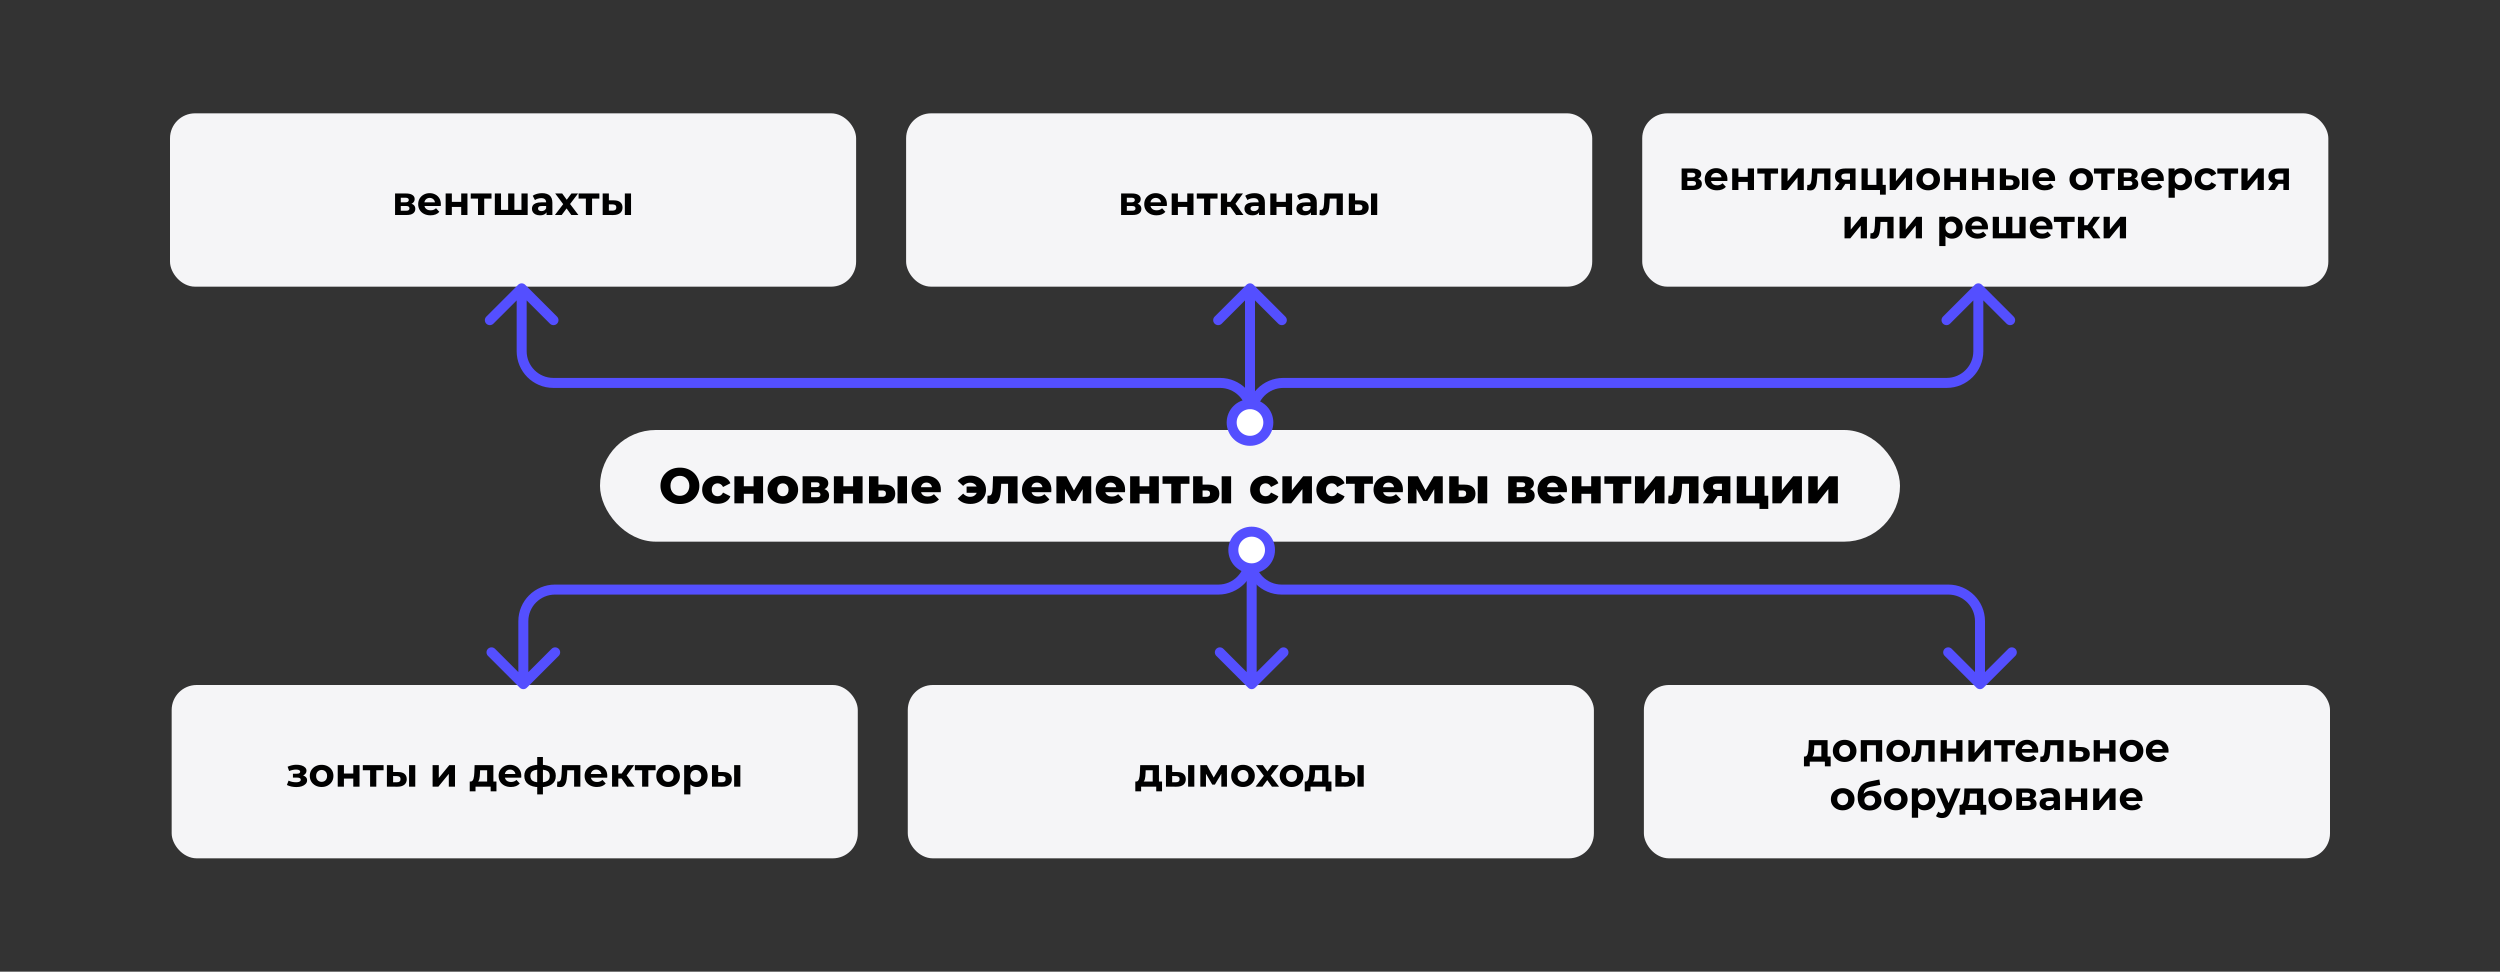 <?xml version="1.0" encoding="UTF-8"?> <svg xmlns="http://www.w3.org/2000/svg" width="1500" height="583" viewBox="0 0 1500 583" fill="none"><rect x="0" y="0" width="1500" height="583" fill="#333333" stroke="none"/><rect x="103" y="411" width="411.667" height="104" rx="15" fill="#F5F5F7"></rect><path d="M177.822 472.24C176.83 472.24 175.838 472.136 174.846 471.928C173.87 471.72 172.966 471.408 172.134 470.992L173.142 468.376C173.798 468.696 174.51 468.944 175.278 469.12C176.062 469.28 176.854 469.36 177.654 469.36C178.23 469.36 178.726 469.304 179.142 469.192C179.574 469.064 179.902 468.888 180.126 468.664C180.35 468.44 180.462 468.168 180.462 467.848C180.462 467.432 180.286 467.12 179.934 466.912C179.582 466.688 179.07 466.576 178.398 466.576H175.758V464.248H178.086C178.518 464.248 178.886 464.2 179.19 464.104C179.494 464.008 179.718 463.872 179.862 463.696C180.022 463.504 180.102 463.28 180.102 463.024C180.102 462.752 180.006 462.52 179.814 462.328C179.622 462.136 179.342 461.992 178.974 461.896C178.606 461.784 178.142 461.728 177.582 461.728C176.942 461.728 176.278 461.808 175.59 461.968C174.902 462.112 174.198 462.328 173.478 462.616L172.566 460.024C173.414 459.672 174.254 459.392 175.086 459.184C175.918 458.976 176.742 458.864 177.558 458.848C178.758 458.816 179.838 458.944 180.798 459.232C181.758 459.52 182.51 459.936 183.054 460.48C183.614 461.024 183.894 461.688 183.894 462.472C183.894 463.096 183.702 463.656 183.318 464.152C182.95 464.648 182.438 465.04 181.782 465.328C181.126 465.6 180.39 465.736 179.574 465.736L179.67 464.992C181.094 464.992 182.214 465.28 183.03 465.856C183.846 466.416 184.254 467.184 184.254 468.16C184.254 468.992 183.966 469.72 183.39 470.344C182.83 470.952 182.062 471.424 181.086 471.76C180.126 472.08 179.038 472.24 177.822 472.24ZM192.978 472.192C191.602 472.192 190.378 471.904 189.306 471.328C188.25 470.752 187.41 469.968 186.786 468.976C186.178 467.968 185.874 466.824 185.874 465.544C185.874 464.248 186.178 463.104 186.786 462.112C187.41 461.104 188.25 460.32 189.306 459.76C190.378 459.184 191.602 458.896 192.978 458.896C194.338 458.896 195.554 459.184 196.626 459.76C197.698 460.32 198.538 461.096 199.146 462.088C199.754 463.08 200.058 464.232 200.058 465.544C200.058 466.824 199.754 467.968 199.146 468.976C198.538 469.968 197.698 470.752 196.626 471.328C195.554 471.904 194.338 472.192 192.978 472.192ZM192.978 469.12C193.602 469.12 194.162 468.976 194.658 468.688C195.154 468.4 195.546 467.992 195.834 467.464C196.122 466.92 196.266 466.28 196.266 465.544C196.266 464.792 196.122 464.152 195.834 463.624C195.546 463.096 195.154 462.688 194.658 462.4C194.162 462.112 193.602 461.968 192.978 461.968C192.354 461.968 191.794 462.112 191.298 462.4C190.802 462.688 190.402 463.096 190.098 463.624C189.81 464.152 189.666 464.792 189.666 465.544C189.666 466.28 189.81 466.92 190.098 467.464C190.402 467.992 190.802 468.4 191.298 468.688C191.794 468.976 192.354 469.12 192.978 469.12ZM202.633 472V459.088H206.353V464.128H211.969V459.088H215.713V472H211.969V467.176H206.353V472H202.633ZM222.057 472V461.296L222.897 462.16H217.689V459.088H230.145V462.16H224.937L225.777 461.296V472H222.057ZM245.437 472V459.088H249.157V472H245.437ZM238.933 463.216C240.629 463.232 241.901 463.616 242.749 464.368C243.613 465.104 244.045 466.152 244.045 467.512C244.045 468.936 243.557 470.048 242.581 470.848C241.605 471.632 240.221 472.024 238.429 472.024L232.141 472V459.088H235.861V463.216H238.933ZM238.093 469.36C238.813 469.376 239.365 469.224 239.749 468.904C240.133 468.584 240.325 468.104 240.325 467.464C240.325 466.824 240.133 466.368 239.749 466.096C239.365 465.808 238.813 465.656 238.093 465.64L235.861 465.616V469.36H238.093ZM259.563 472V459.088H263.283V466.768L269.571 459.088H273.003V472H269.283V464.32L263.019 472H259.563ZM292.279 470.32V462.16H288.055L287.983 463.816C287.951 464.504 287.911 465.16 287.863 465.784C287.815 466.408 287.719 466.976 287.575 467.488C287.447 467.984 287.255 468.408 286.999 468.76C286.743 469.096 286.399 469.328 285.967 469.456L282.271 468.928C282.735 468.928 283.111 468.792 283.399 468.52C283.687 468.232 283.911 467.84 284.071 467.344C284.231 466.832 284.351 466.256 284.431 465.616C284.511 464.96 284.567 464.272 284.599 463.552L284.767 459.088H296.023V470.32H292.279ZM281.839 474.784V468.928H297.871V474.784H294.391V472H285.319V474.784H281.839ZM306.539 472.192C305.067 472.192 303.771 471.904 302.651 471.328C301.547 470.752 300.691 469.968 300.083 468.976C299.475 467.968 299.171 466.824 299.171 465.544C299.171 464.248 299.467 463.104 300.059 462.112C300.667 461.104 301.491 460.32 302.531 459.76C303.571 459.184 304.747 458.896 306.059 458.896C307.323 458.896 308.459 459.168 309.467 459.712C310.491 460.24 311.299 461.008 311.891 462.016C312.483 463.008 312.779 464.2 312.779 465.592C312.779 465.736 312.771 465.904 312.755 466.096C312.739 466.272 312.723 466.44 312.707 466.6H302.219V464.416H310.739L309.299 465.064C309.299 464.392 309.163 463.808 308.891 463.312C308.619 462.816 308.243 462.432 307.763 462.16C307.283 461.872 306.723 461.728 306.083 461.728C305.443 461.728 304.875 461.872 304.379 462.16C303.899 462.432 303.523 462.824 303.251 463.336C302.979 463.832 302.843 464.424 302.843 465.112V465.688C302.843 466.392 302.995 467.016 303.299 467.56C303.619 468.088 304.059 468.496 304.619 468.784C305.195 469.056 305.867 469.192 306.635 469.192C307.323 469.192 307.923 469.088 308.435 468.88C308.963 468.672 309.443 468.36 309.875 467.944L311.867 470.104C311.275 470.776 310.531 471.296 309.635 471.664C308.739 472.016 307.707 472.192 306.539 472.192ZM324.337 472.288C324.305 472.288 324.217 472.288 324.073 472.288C323.929 472.288 323.793 472.288 323.665 472.288C323.537 472.288 323.449 472.288 323.401 472.288C320.601 472.24 318.433 471.64 316.897 470.488C315.361 469.336 314.593 467.672 314.593 465.496C314.593 463.352 315.353 461.72 316.873 460.6C318.409 459.464 320.609 458.888 323.473 458.872C323.505 458.872 323.585 458.872 323.713 458.872C323.857 458.872 323.993 458.872 324.121 458.872C324.249 458.872 324.329 458.872 324.361 458.872C327.257 458.872 329.497 459.432 331.081 460.552C332.681 461.672 333.481 463.32 333.481 465.496C333.481 467.704 332.681 469.392 331.081 470.56C329.497 471.712 327.249 472.288 324.337 472.288ZM324.217 469.408C325.545 469.408 326.625 469.272 327.457 469C328.289 468.712 328.897 468.28 329.281 467.704C329.681 467.112 329.881 466.376 329.881 465.496C329.881 464.648 329.689 463.952 329.305 463.408C328.921 462.848 328.305 462.432 327.457 462.16C326.625 461.888 325.545 461.752 324.217 461.752C324.169 461.752 324.073 461.752 323.929 461.752C323.785 461.752 323.689 461.752 323.641 461.752C322.361 461.752 321.321 461.896 320.521 462.184C319.721 462.472 319.137 462.888 318.769 463.432C318.401 463.976 318.217 464.664 318.217 465.496C318.217 466.36 318.401 467.08 318.769 467.656C319.137 468.232 319.721 468.664 320.521 468.952C321.321 469.24 322.361 469.392 323.641 469.408C323.689 469.408 323.785 469.408 323.929 469.408C324.073 469.408 324.169 469.408 324.217 469.408ZM322.321 476.656V454.192H325.753V476.656H322.321ZM334.197 471.976L334.389 468.904C334.485 468.92 334.581 468.936 334.677 468.952C334.773 468.952 334.861 468.952 334.941 468.952C335.389 468.952 335.741 468.824 335.997 468.568C336.253 468.312 336.445 467.968 336.573 467.536C336.701 467.088 336.789 466.584 336.837 466.024C336.901 465.464 336.949 464.88 336.981 464.272L337.173 459.088H348.213V472H344.469V461.248L345.309 462.16H339.645L340.437 461.2L340.269 464.44C340.221 465.592 340.125 466.648 339.981 467.608C339.853 468.568 339.637 469.4 339.333 470.104C339.029 470.792 338.621 471.328 338.109 471.712C337.597 472.08 336.941 472.264 336.141 472.264C335.853 472.264 335.549 472.24 335.229 472.192C334.909 472.144 334.565 472.072 334.197 471.976ZM358.125 472.192C356.653 472.192 355.357 471.904 354.237 471.328C353.133 470.752 352.277 469.968 351.669 468.976C351.061 467.968 350.757 466.824 350.757 465.544C350.757 464.248 351.053 463.104 351.645 462.112C352.253 461.104 353.077 460.32 354.117 459.76C355.157 459.184 356.333 458.896 357.645 458.896C358.909 458.896 360.045 459.168 361.053 459.712C362.077 460.24 362.885 461.008 363.477 462.016C364.069 463.008 364.365 464.2 364.365 465.592C364.365 465.736 364.357 465.904 364.341 466.096C364.325 466.272 364.309 466.44 364.293 466.6H353.805V464.416H362.325L360.885 465.064C360.885 464.392 360.749 463.808 360.477 463.312C360.205 462.816 359.829 462.432 359.349 462.16C358.869 461.872 358.309 461.728 357.669 461.728C357.029 461.728 356.461 461.872 355.965 462.16C355.485 462.432 355.109 462.824 354.837 463.336C354.565 463.832 354.429 464.424 354.429 465.112V465.688C354.429 466.392 354.581 467.016 354.885 467.56C355.205 468.088 355.645 468.496 356.205 468.784C356.781 469.056 357.453 469.192 358.221 469.192C358.909 469.192 359.509 469.088 360.021 468.88C360.549 468.672 361.029 468.36 361.461 467.944L363.453 470.104C362.861 470.776 362.117 471.296 361.221 471.664C360.325 472.016 359.293 472.192 358.125 472.192ZM376.379 472L372.059 465.88L375.107 464.08L380.795 472H376.379ZM367.235 472V459.088H370.979V472H367.235ZM369.875 467.104V464.104H374.387V467.104H369.875ZM375.467 465.976L371.963 465.592L376.499 459.088H380.483L375.467 465.976ZM385.276 472V461.296L386.116 462.16H380.908V459.088H393.364V462.16H388.156L388.996 461.296V472H385.276ZM400.869 472.192C399.493 472.192 398.269 471.904 397.197 471.328C396.141 470.752 395.301 469.968 394.677 468.976C394.069 467.968 393.765 466.824 393.765 465.544C393.765 464.248 394.069 463.104 394.677 462.112C395.301 461.104 396.141 460.32 397.197 459.76C398.269 459.184 399.493 458.896 400.869 458.896C402.229 458.896 403.445 459.184 404.517 459.76C405.589 460.32 406.429 461.096 407.037 462.088C407.645 463.08 407.949 464.232 407.949 465.544C407.949 466.824 407.645 467.968 407.037 468.976C406.429 469.968 405.589 470.752 404.517 471.328C403.445 471.904 402.229 472.192 400.869 472.192ZM400.869 469.12C401.493 469.12 402.053 468.976 402.549 468.688C403.045 468.4 403.437 467.992 403.725 467.464C404.013 466.92 404.157 466.28 404.157 465.544C404.157 464.792 404.013 464.152 403.725 463.624C403.437 463.096 403.045 462.688 402.549 462.4C402.053 462.112 401.493 461.968 400.869 461.968C400.245 461.968 399.685 462.112 399.189 462.4C398.693 462.688 398.293 463.096 397.989 463.624C397.701 464.152 397.557 464.792 397.557 465.544C397.557 466.28 397.701 466.92 397.989 467.464C398.293 467.992 398.693 468.4 399.189 468.688C399.685 468.976 400.245 469.12 400.869 469.12ZM418.132 472.192C417.044 472.192 416.092 471.952 415.276 471.472C414.46 470.992 413.82 470.264 413.356 469.288C412.908 468.296 412.684 467.048 412.684 465.544C412.684 464.024 412.9 462.776 413.332 461.8C413.764 460.824 414.388 460.096 415.204 459.616C416.02 459.136 416.996 458.896 418.132 458.896C419.348 458.896 420.436 459.176 421.396 459.736C422.372 460.28 423.14 461.048 423.7 462.04C424.276 463.032 424.564 464.2 424.564 465.544C424.564 466.904 424.276 468.08 423.7 469.072C423.14 470.064 422.372 470.832 421.396 471.376C420.436 471.92 419.348 472.192 418.132 472.192ZM410.5 476.656V459.088H414.076V461.728L414.004 465.568L414.244 469.384V476.656H410.5ZM417.484 469.12C418.108 469.12 418.66 468.976 419.14 468.688C419.636 468.4 420.028 467.992 420.316 467.464C420.62 466.92 420.772 466.28 420.772 465.544C420.772 464.792 420.62 464.152 420.316 463.624C420.028 463.096 419.636 462.688 419.14 462.4C418.66 462.112 418.108 461.968 417.484 461.968C416.86 461.968 416.3 462.112 415.804 462.4C415.308 462.688 414.916 463.096 414.628 463.624C414.34 464.152 414.196 464.792 414.196 465.544C414.196 466.28 414.34 466.92 414.628 467.464C414.916 467.992 415.308 468.4 415.804 468.688C416.3 468.976 416.86 469.12 417.484 469.12ZM440.484 472V459.088H444.204V472H440.484ZM433.98 463.216C435.676 463.232 436.948 463.616 437.796 464.368C438.66 465.104 439.092 466.152 439.092 467.512C439.092 468.936 438.604 470.048 437.628 470.848C436.652 471.632 435.268 472.024 433.476 472.024L427.188 472V459.088H430.908V463.216H433.98ZM433.14 469.36C433.86 469.376 434.412 469.224 434.796 468.904C435.18 468.584 435.372 468.104 435.372 467.464C435.372 466.824 435.18 466.368 434.796 466.096C434.412 465.808 433.86 465.656 433.14 465.64L430.908 465.616V469.36H433.14Z" fill="black"></path><rect x="544.666" y="411" width="411.667" height="104" rx="15" fill="#F5F5F7"></rect><path d="M691.627 470.32V462.16H687.403L687.331 463.816C687.299 464.504 687.259 465.16 687.211 465.784C687.163 466.408 687.067 466.976 686.923 467.488C686.795 467.984 686.603 468.408 686.347 468.76C686.091 469.096 685.747 469.328 685.315 469.456L681.619 468.928C682.083 468.928 682.459 468.792 682.747 468.52C683.035 468.232 683.259 467.84 683.419 467.344C683.579 466.832 683.699 466.256 683.779 465.616C683.859 464.96 683.915 464.272 683.947 463.552L684.115 459.088H695.371V470.32H691.627ZM681.187 474.784V468.928H697.219V474.784H693.739V472H684.667V474.784H681.187ZM712.871 472V459.088H716.591V472H712.871ZM706.367 463.216C708.063 463.232 709.335 463.616 710.183 464.368C711.047 465.104 711.479 466.152 711.479 467.512C711.479 468.936 710.991 470.048 710.015 470.848C709.039 471.632 707.655 472.024 705.863 472.024L699.575 472V459.088H703.295V463.216H706.367ZM705.527 469.36C706.247 469.376 706.799 469.224 707.183 468.904C707.567 468.584 707.759 468.104 707.759 467.464C707.759 466.824 707.567 466.368 707.183 466.096C706.799 465.808 706.247 465.656 705.527 465.64L703.295 465.616V469.36H705.527ZM720.2 472V459.088H724.112L728.984 467.92H727.424L732.632 459.088H736.136L736.184 472H732.8V462.928L733.376 463.312L728.936 470.752H727.352L722.888 463.048L723.584 462.88V472H720.2ZM745.818 472.192C744.442 472.192 743.218 471.904 742.146 471.328C741.09 470.752 740.25 469.968 739.626 468.976C739.018 467.968 738.714 466.824 738.714 465.544C738.714 464.248 739.018 463.104 739.626 462.112C740.25 461.104 741.09 460.32 742.146 459.76C743.218 459.184 744.442 458.896 745.818 458.896C747.178 458.896 748.394 459.184 749.466 459.76C750.538 460.32 751.378 461.096 751.986 462.088C752.594 463.08 752.898 464.232 752.898 465.544C752.898 466.824 752.594 467.968 751.986 468.976C751.378 469.968 750.538 470.752 749.466 471.328C748.394 471.904 747.178 472.192 745.818 472.192ZM745.818 469.12C746.442 469.12 747.002 468.976 747.498 468.688C747.994 468.4 748.386 467.992 748.674 467.464C748.962 466.92 749.106 466.28 749.106 465.544C749.106 464.792 748.962 464.152 748.674 463.624C748.386 463.096 747.994 462.688 747.498 462.4C747.002 462.112 746.442 461.968 745.818 461.968C745.194 461.968 744.634 462.112 744.138 462.4C743.642 462.688 743.242 463.096 742.938 463.624C742.65 464.152 742.506 464.792 742.506 465.544C742.506 466.28 742.65 466.92 742.938 467.464C743.242 467.992 743.642 468.4 744.138 468.688C744.634 468.976 745.194 469.12 745.818 469.12ZM753.347 472L759.131 464.416L759.059 466.48L753.515 459.088H757.715L761.219 463.912L759.635 463.96L763.259 459.088H767.243L761.675 466.408V464.392L767.435 472H763.187L759.515 466.864L761.075 467.08L757.427 472H753.347ZM774.927 472.192C773.551 472.192 772.327 471.904 771.255 471.328C770.199 470.752 769.359 469.968 768.735 468.976C768.127 467.968 767.823 466.824 767.823 465.544C767.823 464.248 768.127 463.104 768.735 462.112C769.359 461.104 770.199 460.32 771.255 459.76C772.327 459.184 773.551 458.896 774.927 458.896C776.287 458.896 777.503 459.184 778.575 459.76C779.647 460.32 780.487 461.096 781.095 462.088C781.703 463.08 782.007 464.232 782.007 465.544C782.007 466.824 781.703 467.968 781.095 468.976C780.487 469.968 779.647 470.752 778.575 471.328C777.503 471.904 776.287 472.192 774.927 472.192ZM774.927 469.12C775.551 469.12 776.111 468.976 776.607 468.688C777.103 468.4 777.495 467.992 777.783 467.464C778.071 466.92 778.215 466.28 778.215 465.544C778.215 464.792 778.071 464.152 777.783 463.624C777.495 463.096 777.103 462.688 776.607 462.4C776.111 462.112 775.551 461.968 774.927 461.968C774.303 461.968 773.743 462.112 773.247 462.4C772.751 462.688 772.351 463.096 772.047 463.624C771.759 464.152 771.615 464.792 771.615 465.544C771.615 466.28 771.759 466.92 772.047 467.464C772.351 467.992 772.751 468.4 773.247 468.688C773.743 468.976 774.303 469.12 774.927 469.12ZM793.275 470.32V462.16H789.051L788.979 463.816C788.947 464.504 788.907 465.16 788.859 465.784C788.811 466.408 788.715 466.976 788.571 467.488C788.443 467.984 788.251 468.408 787.995 468.76C787.739 469.096 787.395 469.328 786.963 469.456L783.267 468.928C783.731 468.928 784.107 468.792 784.395 468.52C784.683 468.232 784.907 467.84 785.067 467.344C785.227 466.832 785.347 466.256 785.427 465.616C785.507 464.96 785.563 464.272 785.595 463.552L785.763 459.088H797.019V470.32H793.275ZM782.835 474.784V468.928H798.867V474.784H795.387V472H786.315V474.784H782.835ZM814.519 472V459.088H818.239V472H814.519ZM808.015 463.216C809.711 463.232 810.983 463.616 811.831 464.368C812.695 465.104 813.127 466.152 813.127 467.512C813.127 468.936 812.639 470.048 811.663 470.848C810.687 471.632 809.303 472.024 807.511 472.024L801.223 472V459.088H804.943V463.216H808.015ZM807.175 469.36C807.895 469.376 808.447 469.224 808.831 468.904C809.215 468.584 809.407 468.104 809.407 467.464C809.407 466.824 809.215 466.368 808.831 466.096C808.447 465.808 807.895 465.656 807.175 465.64L804.943 465.616V469.36H807.175Z" fill="black"></path><rect x="986.332" y="411" width="411.667" height="104" rx="15" fill="#F5F5F7"></rect><path d="M1092.81 455.32V447.16H1088.58L1088.51 448.816C1088.48 449.504 1088.44 450.16 1088.39 450.784C1088.34 451.408 1088.25 451.976 1088.1 452.488C1087.97 452.984 1087.78 453.408 1087.53 453.76C1087.27 454.096 1086.93 454.328 1086.49 454.456L1082.8 453.928C1083.26 453.928 1083.64 453.792 1083.93 453.52C1084.21 453.232 1084.44 452.84 1084.6 452.344C1084.76 451.832 1084.88 451.256 1084.96 450.616C1085.04 449.96 1085.09 449.272 1085.13 448.552L1085.29 444.088H1096.55V455.32H1092.81ZM1082.37 459.784V453.928H1098.4V459.784H1094.92V457H1085.85V459.784H1082.37ZM1106.8 457.192C1105.43 457.192 1104.2 456.904 1103.13 456.328C1102.07 455.752 1101.23 454.968 1100.61 453.976C1100 452.968 1099.7 451.824 1099.7 450.544C1099.7 449.248 1100 448.104 1100.61 447.112C1101.23 446.104 1102.07 445.32 1103.13 444.76C1104.2 444.184 1105.43 443.896 1106.8 443.896C1108.16 443.896 1109.38 444.184 1110.45 444.76C1111.52 445.32 1112.36 446.096 1112.97 447.088C1113.58 448.08 1113.88 449.232 1113.88 450.544C1113.88 451.824 1113.58 452.968 1112.97 453.976C1112.36 454.968 1111.52 455.752 1110.45 456.328C1109.38 456.904 1108.16 457.192 1106.8 457.192ZM1106.8 454.12C1107.43 454.12 1107.99 453.976 1108.48 453.688C1108.98 453.4 1109.37 452.992 1109.66 452.464C1109.95 451.92 1110.09 451.28 1110.09 450.544C1110.09 449.792 1109.95 449.152 1109.66 448.624C1109.37 448.096 1108.98 447.688 1108.48 447.4C1107.99 447.112 1107.43 446.968 1106.8 446.968C1106.18 446.968 1105.62 447.112 1105.12 447.4C1104.63 447.688 1104.23 448.096 1103.92 448.624C1103.63 449.152 1103.49 449.792 1103.49 450.544C1103.49 451.28 1103.63 451.92 1103.92 452.464C1104.23 452.992 1104.63 453.4 1105.12 453.688C1105.62 453.976 1106.18 454.12 1106.8 454.12ZM1116.46 457V444.088H1129.3V457H1125.55V446.32L1126.39 447.16H1119.34L1120.18 446.32V457H1116.46ZM1138.94 457.192C1137.56 457.192 1136.34 456.904 1135.26 456.328C1134.21 455.752 1133.37 454.968 1132.74 453.976C1132.14 452.968 1131.83 451.824 1131.83 450.544C1131.83 449.248 1132.14 448.104 1132.74 447.112C1133.37 446.104 1134.21 445.32 1135.26 444.76C1136.34 444.184 1137.56 443.896 1138.94 443.896C1140.3 443.896 1141.51 444.184 1142.58 444.76C1143.66 445.32 1144.5 446.096 1145.1 447.088C1145.71 448.08 1146.02 449.232 1146.02 450.544C1146.02 451.824 1145.71 452.968 1145.1 453.976C1144.5 454.968 1143.66 455.752 1142.58 456.328C1141.51 456.904 1140.3 457.192 1138.94 457.192ZM1138.94 454.12C1139.56 454.12 1140.12 453.976 1140.62 453.688C1141.11 453.4 1141.5 452.992 1141.79 452.464C1142.08 451.92 1142.22 451.28 1142.22 450.544C1142.22 449.792 1142.08 449.152 1141.79 448.624C1141.5 448.096 1141.11 447.688 1140.62 447.4C1140.12 447.112 1139.56 446.968 1138.94 446.968C1138.31 446.968 1137.75 447.112 1137.26 447.4C1136.76 447.688 1136.36 448.096 1136.06 448.624C1135.77 449.152 1135.62 449.792 1135.62 450.544C1135.62 451.28 1135.77 451.92 1136.06 452.464C1136.36 452.992 1136.76 453.4 1137.26 453.688C1137.75 453.976 1138.31 454.12 1138.94 454.12ZM1146.77 456.976L1146.96 453.904C1147.06 453.92 1147.15 453.936 1147.25 453.952C1147.35 453.952 1147.43 453.952 1147.51 453.952C1147.96 453.952 1148.31 453.824 1148.57 453.568C1148.83 453.312 1149.02 452.968 1149.15 452.536C1149.27 452.088 1149.36 451.584 1149.41 451.024C1149.47 450.464 1149.52 449.88 1149.55 449.272L1149.75 444.088H1160.79V457H1157.04V446.248L1157.88 447.16H1152.22L1153.01 446.2L1152.84 449.44C1152.79 450.592 1152.7 451.648 1152.55 452.608C1152.43 453.568 1152.21 454.4 1151.91 455.104C1151.6 455.792 1151.19 456.328 1150.68 456.712C1150.17 457.08 1149.51 457.264 1148.71 457.264C1148.43 457.264 1148.12 457.24 1147.8 457.192C1147.48 457.144 1147.14 457.072 1146.77 456.976ZM1164.39 457V444.088H1168.11V449.128H1173.72V444.088H1177.47V457H1173.72V452.176H1168.11V457H1164.39ZM1181.05 457V444.088H1184.77V451.768L1191.06 444.088H1194.49V457H1190.77V449.32L1184.51 457H1181.05ZM1200.85 457V446.296L1201.69 447.16H1196.48V444.088H1208.94V447.16H1203.73L1204.57 446.296V457H1200.85ZM1216.71 457.192C1215.24 457.192 1213.94 456.904 1212.82 456.328C1211.72 455.752 1210.86 454.968 1210.25 453.976C1209.64 452.968 1209.34 451.824 1209.34 450.544C1209.34 449.248 1209.64 448.104 1210.23 447.112C1210.84 446.104 1211.66 445.32 1212.7 444.76C1213.74 444.184 1214.92 443.896 1216.23 443.896C1217.49 443.896 1218.63 444.168 1219.64 444.712C1220.66 445.24 1221.47 446.008 1222.06 447.016C1222.65 448.008 1222.95 449.2 1222.95 450.592C1222.95 450.736 1222.94 450.904 1222.92 451.096C1222.91 451.272 1222.89 451.44 1222.88 451.6H1212.39V449.416H1220.91L1219.47 450.064C1219.47 449.392 1219.33 448.808 1219.06 448.312C1218.79 447.816 1218.41 447.432 1217.93 447.16C1217.45 446.872 1216.89 446.728 1216.25 446.728C1215.61 446.728 1215.04 446.872 1214.55 447.16C1214.07 447.432 1213.69 447.824 1213.42 448.336C1213.15 448.832 1213.01 449.424 1213.01 450.112V450.688C1213.01 451.392 1213.16 452.016 1213.47 452.56C1213.79 453.088 1214.23 453.496 1214.79 453.784C1215.36 454.056 1216.04 454.192 1216.8 454.192C1217.49 454.192 1218.09 454.088 1218.6 453.88C1219.13 453.672 1219.61 453.36 1220.04 452.944L1222.04 455.104C1221.44 455.776 1220.7 456.296 1219.8 456.664C1218.91 457.016 1217.88 457.192 1216.71 457.192ZM1224.07 456.976L1224.26 453.904C1224.36 453.92 1224.45 453.936 1224.55 453.952C1224.64 453.952 1224.73 453.952 1224.81 453.952C1225.26 453.952 1225.61 453.824 1225.87 453.568C1226.12 453.312 1226.32 452.968 1226.44 452.536C1226.57 452.088 1226.66 451.584 1226.71 451.024C1226.77 450.464 1226.82 449.88 1226.85 449.272L1227.04 444.088H1238.08V457H1234.34V446.248L1235.18 447.16H1229.52L1230.31 446.2L1230.14 449.44C1230.09 450.592 1230 451.648 1229.85 452.608C1229.72 453.568 1229.51 454.4 1229.2 455.104C1228.9 455.792 1228.49 456.328 1227.98 456.712C1227.47 457.08 1226.81 457.264 1226.01 457.264C1225.72 457.264 1225.42 457.24 1225.1 457.192C1224.78 457.144 1224.44 457.072 1224.07 456.976ZM1248.67 448.216C1250.36 448.232 1251.65 448.616 1252.53 449.368C1253.43 450.104 1253.88 451.152 1253.88 452.512C1253.88 453.936 1253.37 455.048 1252.36 455.848C1251.36 456.632 1249.96 457.024 1248.16 457.024L1241.68 457V444.088H1245.4V448.216H1248.67ZM1247.83 454.36C1248.55 454.376 1249.1 454.224 1249.48 453.904C1249.87 453.584 1250.06 453.104 1250.06 452.464C1250.06 451.824 1249.87 451.368 1249.48 451.096C1249.1 450.808 1248.55 450.656 1247.83 450.64L1245.4 450.616V454.36H1247.83ZM1256.22 457V444.088H1259.94V449.128H1265.55V444.088H1269.3V457H1265.55V452.176H1259.94V457H1256.22ZM1278.93 457.192C1277.55 457.192 1276.33 456.904 1275.26 456.328C1274.2 455.752 1273.36 454.968 1272.74 453.976C1272.13 452.968 1271.82 451.824 1271.82 450.544C1271.82 449.248 1272.13 448.104 1272.74 447.112C1273.36 446.104 1274.2 445.32 1275.26 444.76C1276.33 444.184 1277.55 443.896 1278.93 443.896C1280.29 443.896 1281.5 444.184 1282.58 444.76C1283.65 445.32 1284.49 446.096 1285.1 447.088C1285.7 448.08 1286.01 449.232 1286.01 450.544C1286.01 451.824 1285.7 452.968 1285.1 453.976C1284.49 454.968 1283.65 455.752 1282.58 456.328C1281.5 456.904 1280.29 457.192 1278.93 457.192ZM1278.93 454.12C1279.55 454.12 1280.11 453.976 1280.61 453.688C1281.1 453.4 1281.5 452.992 1281.78 452.464C1282.07 451.92 1282.22 451.28 1282.22 450.544C1282.22 449.792 1282.07 449.152 1281.78 448.624C1281.5 448.096 1281.1 447.688 1280.61 447.4C1280.11 447.112 1279.55 446.968 1278.93 446.968C1278.3 446.968 1277.74 447.112 1277.25 447.4C1276.75 447.688 1276.35 448.096 1276.05 448.624C1275.76 449.152 1275.62 449.792 1275.62 450.544C1275.62 451.28 1275.76 451.92 1276.05 452.464C1276.35 452.992 1276.75 453.4 1277.25 453.688C1277.74 453.976 1278.3 454.12 1278.93 454.12ZM1294.89 457.192C1293.42 457.192 1292.13 456.904 1291.01 456.328C1289.9 455.752 1289.05 454.968 1288.44 453.976C1287.83 452.968 1287.53 451.824 1287.53 450.544C1287.53 449.248 1287.82 448.104 1288.41 447.112C1289.02 446.104 1289.85 445.32 1290.89 444.76C1291.93 444.184 1293.1 443.896 1294.41 443.896C1295.68 443.896 1296.81 444.168 1297.82 444.712C1298.85 445.24 1299.65 446.008 1300.25 447.016C1300.84 448.008 1301.13 449.2 1301.13 450.592C1301.13 450.736 1301.13 450.904 1301.11 451.096C1301.09 451.272 1301.08 451.44 1301.06 451.6H1290.57V449.416H1299.09L1297.65 450.064C1297.65 449.392 1297.52 448.808 1297.25 448.312C1296.97 447.816 1296.6 447.432 1296.12 447.16C1295.64 446.872 1295.08 446.728 1294.44 446.728C1293.8 446.728 1293.23 446.872 1292.73 447.16C1292.25 447.432 1291.88 447.824 1291.61 448.336C1291.33 448.832 1291.2 449.424 1291.2 450.112V450.688C1291.2 451.392 1291.35 452.016 1291.65 452.56C1291.97 453.088 1292.41 453.496 1292.97 453.784C1293.55 454.056 1294.22 454.192 1294.99 454.192C1295.68 454.192 1296.28 454.088 1296.79 453.88C1297.32 453.672 1297.8 453.36 1298.23 452.944L1300.22 455.104C1299.63 455.776 1298.89 456.296 1297.99 456.664C1297.09 457.016 1296.06 457.192 1294.89 457.192ZM1105.63 486.192C1104.25 486.192 1103.03 485.904 1101.96 485.328C1100.9 484.752 1100.06 483.968 1099.44 482.976C1098.83 481.968 1098.53 480.824 1098.53 479.544C1098.53 478.248 1098.83 477.104 1099.44 476.112C1100.06 475.104 1100.9 474.32 1101.96 473.76C1103.03 473.184 1104.25 472.896 1105.63 472.896C1106.99 472.896 1108.21 473.184 1109.28 473.76C1110.35 474.32 1111.19 475.096 1111.8 476.088C1112.41 477.08 1112.71 478.232 1112.71 479.544C1112.71 480.824 1112.41 481.968 1111.8 482.976C1111.19 483.968 1110.35 484.752 1109.28 485.328C1108.21 485.904 1106.99 486.192 1105.63 486.192ZM1105.63 483.12C1106.25 483.12 1106.81 482.976 1107.31 482.688C1107.81 482.4 1108.2 481.992 1108.49 481.464C1108.77 480.92 1108.92 480.28 1108.92 479.544C1108.92 478.792 1108.77 478.152 1108.49 477.624C1108.2 477.096 1107.81 476.688 1107.31 476.4C1106.81 476.112 1106.25 475.968 1105.63 475.968C1105.01 475.968 1104.45 476.112 1103.95 476.4C1103.45 476.688 1103.05 477.096 1102.75 477.624C1102.46 478.152 1102.32 478.792 1102.32 479.544C1102.32 480.28 1102.46 480.92 1102.75 481.464C1103.05 481.992 1103.45 482.4 1103.95 482.688C1104.45 482.976 1105.01 483.12 1105.63 483.12ZM1121.69 486.288C1120.64 486.288 1119.68 486.136 1118.81 485.832C1117.95 485.512 1117.2 485.024 1116.56 484.368C1115.93 483.696 1115.45 482.84 1115.09 481.8C1114.76 480.76 1114.59 479.52 1114.59 478.08C1114.59 477.056 1114.68 476.12 1114.85 475.272C1115.03 474.424 1115.29 473.656 1115.65 472.968C1116 472.264 1116.45 471.648 1116.99 471.12C1117.55 470.576 1118.2 470.128 1118.93 469.776C1119.69 469.408 1120.53 469.128 1121.48 468.936L1127.62 467.712L1128.13 470.928L1122.7 472.008C1122.38 472.072 1122.01 472.16 1121.6 472.272C1121.2 472.368 1120.79 472.52 1120.37 472.728C1119.97 472.936 1119.6 473.232 1119.25 473.616C1118.91 473.984 1118.64 474.472 1118.43 475.08C1118.22 475.672 1118.12 476.408 1118.12 477.288C1118.12 477.56 1118.13 477.768 1118.14 477.912C1118.17 478.056 1118.2 478.208 1118.21 478.368C1118.25 478.528 1118.26 478.776 1118.26 479.112L1117.06 477.936C1117.41 477.184 1117.86 476.544 1118.41 476.016C1118.97 475.488 1119.61 475.088 1120.33 474.816C1121.06 474.528 1121.88 474.384 1122.77 474.384C1123.99 474.384 1125.05 474.632 1125.97 475.128C1126.89 475.608 1127.61 476.288 1128.13 477.168C1128.64 478.048 1128.89 479.048 1128.89 480.168C1128.89 481.384 1128.59 482.456 1127.98 483.384C1127.37 484.296 1126.53 485.008 1125.44 485.52C1124.37 486.032 1123.12 486.288 1121.69 486.288ZM1121.89 483.384C1122.51 483.384 1123.06 483.248 1123.54 482.976C1124.02 482.688 1124.39 482.312 1124.65 481.848C1124.92 481.368 1125.05 480.832 1125.05 480.24C1125.05 479.664 1124.92 479.152 1124.65 478.704C1124.39 478.256 1124.02 477.904 1123.54 477.648C1123.06 477.392 1122.5 477.264 1121.86 477.264C1121.24 477.264 1120.68 477.392 1120.18 477.648C1119.69 477.888 1119.3 478.224 1119.03 478.656C1118.76 479.088 1118.62 479.592 1118.62 480.168C1118.62 480.76 1118.76 481.304 1119.03 481.8C1119.32 482.28 1119.7 482.664 1120.18 482.952C1120.68 483.24 1121.25 483.384 1121.89 483.384ZM1137.48 486.192C1136.11 486.192 1134.88 485.904 1133.81 485.328C1132.75 484.752 1131.91 483.968 1131.29 482.976C1130.68 481.968 1130.38 480.824 1130.38 479.544C1130.38 478.248 1130.68 477.104 1131.29 476.112C1131.91 475.104 1132.75 474.32 1133.81 473.76C1134.88 473.184 1136.11 472.896 1137.48 472.896C1138.84 472.896 1140.06 473.184 1141.13 473.76C1142.2 474.32 1143.04 475.096 1143.65 476.088C1144.26 477.08 1144.56 478.232 1144.56 479.544C1144.56 480.824 1144.26 481.968 1143.65 482.976C1143.04 483.968 1142.2 484.752 1141.13 485.328C1140.06 485.904 1138.84 486.192 1137.48 486.192ZM1137.48 483.12C1138.11 483.12 1138.67 482.976 1139.16 482.688C1139.66 482.4 1140.05 481.992 1140.34 481.464C1140.63 480.92 1140.77 480.28 1140.77 479.544C1140.77 478.792 1140.63 478.152 1140.34 477.624C1140.05 477.096 1139.66 476.688 1139.16 476.4C1138.67 476.112 1138.11 475.968 1137.48 475.968C1136.86 475.968 1136.3 476.112 1135.8 476.4C1135.31 476.688 1134.91 477.096 1134.6 477.624C1134.31 478.152 1134.17 478.792 1134.17 479.544C1134.17 480.28 1134.31 480.92 1134.6 481.464C1134.91 481.992 1135.31 482.4 1135.8 482.688C1136.3 482.976 1136.86 483.12 1137.48 483.12ZM1154.75 486.192C1153.66 486.192 1152.71 485.952 1151.89 485.472C1151.07 484.992 1150.43 484.264 1149.97 483.288C1149.52 482.296 1149.3 481.048 1149.3 479.544C1149.3 478.024 1149.51 476.776 1149.95 475.8C1150.38 474.824 1151 474.096 1151.82 473.616C1152.63 473.136 1153.61 472.896 1154.75 472.896C1155.96 472.896 1157.05 473.176 1158.01 473.736C1158.99 474.28 1159.75 475.048 1160.31 476.04C1160.89 477.032 1161.18 478.2 1161.18 479.544C1161.18 480.904 1160.89 482.08 1160.31 483.072C1159.75 484.064 1158.99 484.832 1158.01 485.376C1157.05 485.92 1155.96 486.192 1154.75 486.192ZM1147.11 490.656V473.088H1150.69V475.728L1150.62 479.568L1150.86 483.384V490.656H1147.11ZM1154.1 483.12C1154.72 483.12 1155.27 482.976 1155.75 482.688C1156.25 482.4 1156.64 481.992 1156.93 481.464C1157.23 480.92 1157.39 480.28 1157.39 479.544C1157.39 478.792 1157.23 478.152 1156.93 477.624C1156.64 477.096 1156.25 476.688 1155.75 476.4C1155.27 476.112 1154.72 475.968 1154.1 475.968C1153.47 475.968 1152.91 476.112 1152.42 476.4C1151.92 476.688 1151.53 477.096 1151.24 477.624C1150.95 478.152 1150.81 478.792 1150.81 479.544C1150.81 480.28 1150.95 480.92 1151.24 481.464C1151.53 481.992 1151.92 482.4 1152.42 482.688C1152.91 482.976 1153.47 483.12 1154.1 483.12ZM1165.2 490.848C1164.53 490.848 1163.87 490.744 1163.21 490.536C1162.55 490.328 1162.02 490.04 1161.6 489.672L1162.97 487.008C1163.26 487.264 1163.59 487.464 1163.95 487.608C1164.34 487.752 1164.71 487.824 1165.08 487.824C1165.61 487.824 1166.03 487.696 1166.33 487.44C1166.65 487.2 1166.94 486.792 1167.19 486.216L1167.87 484.632L1168.15 484.224L1172.79 473.088H1176.39L1170.55 486.792C1170.14 487.832 1169.66 488.648 1169.11 489.24C1168.59 489.832 1167.99 490.248 1167.34 490.488C1166.7 490.728 1165.99 490.848 1165.2 490.848ZM1167.41 486.504L1161.65 473.088H1165.51L1169.98 483.888L1167.41 486.504ZM1186.16 484.32V476.16H1181.93L1181.86 477.816C1181.83 478.504 1181.79 479.16 1181.74 479.784C1181.69 480.408 1181.6 480.976 1181.45 481.488C1181.33 481.984 1181.13 482.408 1180.88 482.76C1180.62 483.096 1180.28 483.328 1179.85 483.456L1176.15 482.928C1176.61 482.928 1176.99 482.792 1177.28 482.52C1177.57 482.232 1177.79 481.84 1177.95 481.344C1178.11 480.832 1178.23 480.256 1178.31 479.616C1178.39 478.96 1178.45 478.272 1178.48 477.552L1178.65 473.088H1189.9V484.32H1186.16ZM1175.72 488.784V482.928H1191.75V488.784H1188.27V486H1179.2V488.784H1175.72ZM1200.15 486.192C1198.78 486.192 1197.55 485.904 1196.48 485.328C1195.43 484.752 1194.59 483.968 1193.96 482.976C1193.35 481.968 1193.05 480.824 1193.05 479.544C1193.05 478.248 1193.35 477.104 1193.96 476.112C1194.59 475.104 1195.43 474.32 1196.48 473.76C1197.55 473.184 1198.78 472.896 1200.15 472.896C1201.51 472.896 1202.73 473.184 1203.8 473.76C1204.87 474.32 1205.71 475.096 1206.32 476.088C1206.93 477.08 1207.23 478.232 1207.23 479.544C1207.23 480.824 1206.93 481.968 1206.32 482.976C1205.71 483.968 1204.87 484.752 1203.8 485.328C1202.73 485.904 1201.51 486.192 1200.15 486.192ZM1200.15 483.12C1200.78 483.12 1201.34 482.976 1201.83 482.688C1202.33 482.4 1202.72 481.992 1203.01 481.464C1203.3 480.92 1203.44 480.28 1203.44 479.544C1203.44 478.792 1203.3 478.152 1203.01 477.624C1202.72 477.096 1202.33 476.688 1201.83 476.4C1201.34 476.112 1200.78 475.968 1200.15 475.968C1199.53 475.968 1198.97 476.112 1198.47 476.4C1197.98 476.688 1197.58 477.096 1197.27 477.624C1196.99 478.152 1196.84 478.792 1196.84 479.544C1196.84 480.28 1196.99 480.92 1197.27 481.464C1197.58 481.992 1197.98 482.4 1198.47 482.688C1198.97 482.976 1199.53 483.12 1200.15 483.12ZM1209.81 486V473.088H1216.41C1218.03 473.088 1219.29 473.384 1220.2 473.976C1221.11 474.552 1221.57 475.368 1221.57 476.424C1221.57 477.48 1221.14 478.312 1220.27 478.92C1219.43 479.512 1218.3 479.808 1216.89 479.808L1217.27 478.944C1218.84 478.944 1220.01 479.232 1220.78 479.808C1221.56 480.384 1221.95 481.224 1221.95 482.328C1221.95 483.464 1221.52 484.36 1220.66 485.016C1219.79 485.672 1218.47 486 1216.7 486H1209.81ZM1213.24 483.456H1216.39C1217.07 483.456 1217.59 483.344 1217.92 483.12C1218.27 482.88 1218.45 482.52 1218.45 482.04C1218.45 481.544 1218.29 481.184 1217.97 480.96C1217.65 480.72 1217.15 480.6 1216.46 480.6H1213.24V483.456ZM1213.24 478.392H1216.07C1216.73 478.392 1217.22 478.272 1217.54 478.032C1217.87 477.792 1218.04 477.448 1218.04 477C1218.04 476.536 1217.87 476.192 1217.54 475.968C1217.22 475.744 1216.73 475.632 1216.07 475.632H1213.24V478.392ZM1232.47 486V483.48L1232.23 482.928V478.416C1232.23 477.616 1231.98 476.992 1231.48 476.544C1231 476.096 1230.26 475.872 1229.25 475.872C1228.56 475.872 1227.88 475.984 1227.21 476.208C1226.55 476.416 1225.99 476.704 1225.53 477.072L1224.19 474.456C1224.89 473.96 1225.74 473.576 1226.73 473.304C1227.72 473.032 1228.73 472.896 1229.75 472.896C1231.72 472.896 1233.25 473.36 1234.34 474.288C1235.43 475.216 1235.97 476.664 1235.97 478.632V486H1232.47ZM1228.53 486.192C1227.52 486.192 1226.66 486.024 1225.94 485.688C1225.22 485.336 1224.67 484.864 1224.28 484.272C1223.9 483.68 1223.71 483.016 1223.71 482.28C1223.71 481.512 1223.89 480.84 1224.26 480.264C1224.64 479.688 1225.24 479.24 1226.06 478.92C1226.87 478.584 1227.94 478.416 1229.25 478.416H1232.68V480.6H1229.66C1228.78 480.6 1228.17 480.744 1227.83 481.032C1227.51 481.32 1227.35 481.68 1227.35 482.112C1227.35 482.592 1227.54 482.976 1227.91 483.264C1228.29 483.536 1228.81 483.672 1229.47 483.672C1230.09 483.672 1230.65 483.528 1231.15 483.24C1231.64 482.936 1232 482.496 1232.23 481.92L1232.8 483.648C1232.53 484.48 1232.03 485.112 1231.31 485.544C1230.59 485.976 1229.67 486.192 1228.53 486.192ZM1239.22 486V473.088H1242.94V478.128H1248.56V473.088H1252.3V486H1248.56V481.176H1242.94V486H1239.22ZM1255.89 486V473.088H1259.61V480.768L1265.9 473.088H1269.33V486H1265.61V478.32L1259.34 486H1255.89ZM1279.24 486.192C1277.77 486.192 1276.47 485.904 1275.35 485.328C1274.25 484.752 1273.39 483.968 1272.78 482.976C1272.17 481.968 1271.87 480.824 1271.87 479.544C1271.87 478.248 1272.17 477.104 1272.76 476.112C1273.37 475.104 1274.19 474.32 1275.23 473.76C1276.27 473.184 1277.45 472.896 1278.76 472.896C1280.02 472.896 1281.16 473.168 1282.17 473.712C1283.19 474.24 1284 475.008 1284.59 476.016C1285.18 477.008 1285.48 478.2 1285.48 479.592C1285.48 479.736 1285.47 479.904 1285.45 480.096C1285.44 480.272 1285.42 480.44 1285.41 480.6H1274.92V478.416H1283.44L1282 479.064C1282 478.392 1281.86 477.808 1281.59 477.312C1281.32 476.816 1280.94 476.432 1280.46 476.16C1279.98 475.872 1279.42 475.728 1278.78 475.728C1278.14 475.728 1277.57 475.872 1277.08 476.16C1276.6 476.432 1276.22 476.824 1275.95 477.336C1275.68 477.832 1275.54 478.424 1275.54 479.112V479.688C1275.54 480.392 1275.69 481.016 1276 481.56C1276.32 482.088 1276.76 482.496 1277.32 482.784C1277.89 483.056 1278.57 483.192 1279.33 483.192C1280.02 483.192 1280.62 483.088 1281.13 482.88C1281.66 482.672 1282.14 482.36 1282.57 481.944L1284.57 484.104C1283.97 484.776 1283.23 485.296 1282.33 485.664C1281.44 486.016 1280.41 486.192 1279.24 486.192Z" fill="black"></path><rect x="102" y="68" width="411.667" height="104" rx="15" fill="#F5F5F7"></rect><path d="M237.036 129V116.088H243.636C245.252 116.088 246.516 116.384 247.428 116.976C248.34 117.552 248.796 118.368 248.796 119.424C248.796 120.48 248.364 121.312 247.5 121.92C246.652 122.512 245.524 122.808 244.116 122.808L244.5 121.944C246.068 121.944 247.236 122.232 248.004 122.808C248.788 123.384 249.18 124.224 249.18 125.328C249.18 126.464 248.748 127.36 247.884 128.016C247.02 128.672 245.7 129 243.924 129H237.036ZM240.468 126.456H243.612C244.3 126.456 244.812 126.344 245.148 126.12C245.5 125.88 245.676 125.52 245.676 125.04C245.676 124.544 245.516 124.184 245.196 123.96C244.876 123.72 244.372 123.6 243.684 123.6H240.468V126.456ZM240.468 121.392H243.3C243.956 121.392 244.444 121.272 244.764 121.032C245.1 120.792 245.268 120.448 245.268 120C245.268 119.536 245.1 119.192 244.764 118.968C244.444 118.744 243.956 118.632 243.3 118.632H240.468V121.392ZM258.277 129.192C256.805 129.192 255.509 128.904 254.389 128.328C253.285 127.752 252.429 126.968 251.821 125.976C251.213 124.968 250.909 123.824 250.909 122.544C250.909 121.248 251.205 120.104 251.797 119.112C252.405 118.104 253.229 117.32 254.269 116.76C255.309 116.184 256.485 115.896 257.797 115.896C259.061 115.896 260.197 116.168 261.205 116.712C262.229 117.24 263.037 118.008 263.629 119.016C264.221 120.008 264.517 121.2 264.517 122.592C264.517 122.736 264.509 122.904 264.493 123.096C264.477 123.272 264.461 123.44 264.445 123.6H253.957V121.416H262.477L261.037 122.064C261.037 121.392 260.901 120.808 260.629 120.312C260.357 119.816 259.981 119.432 259.501 119.16C259.021 118.872 258.461 118.728 257.821 118.728C257.181 118.728 256.613 118.872 256.117 119.16C255.637 119.432 255.261 119.824 254.989 120.336C254.717 120.832 254.581 121.424 254.581 122.112V122.688C254.581 123.392 254.733 124.016 255.037 124.56C255.357 125.088 255.797 125.496 256.357 125.784C256.933 126.056 257.605 126.192 258.373 126.192C259.061 126.192 259.661 126.088 260.173 125.88C260.701 125.672 261.181 125.36 261.613 124.944L263.605 127.104C263.013 127.776 262.269 128.296 261.373 128.664C260.477 129.016 259.445 129.192 258.277 129.192ZM267.387 129V116.088H271.107V121.128H276.723V116.088H280.467V129H276.723V124.176H271.107V129H267.387ZM286.811 129V118.296L287.651 119.16H282.443V116.088H294.899V119.16H289.691L290.531 118.296V129H286.811ZM305.703 125.928L304.887 126.792V116.088H308.631V126.792L307.767 125.928H313.719L312.879 126.792V116.088H316.599V129H296.895V116.088H300.615V126.792L299.775 125.928H305.703ZM327.92 129V126.48L327.68 125.928V121.416C327.68 120.616 327.432 119.992 326.936 119.544C326.456 119.096 325.712 118.872 324.704 118.872C324.016 118.872 323.336 118.984 322.664 119.208C322.008 119.416 321.448 119.704 320.984 120.072L319.64 117.456C320.344 116.96 321.192 116.576 322.184 116.304C323.176 116.032 324.184 115.896 325.208 115.896C327.176 115.896 328.704 116.36 329.792 117.288C330.88 118.216 331.424 119.664 331.424 121.632V129H327.92ZM323.984 129.192C322.976 129.192 322.112 129.024 321.392 128.688C320.672 128.336 320.12 127.864 319.736 127.272C319.352 126.68 319.16 126.016 319.16 125.28C319.16 124.512 319.344 123.84 319.712 123.264C320.096 122.688 320.696 122.24 321.512 121.92C322.328 121.584 323.392 121.416 324.704 121.416H328.136V123.6H325.112C324.232 123.6 323.624 123.744 323.288 124.032C322.968 124.32 322.808 124.68 322.808 125.112C322.808 125.592 322.992 125.976 323.36 126.264C323.744 126.536 324.264 126.672 324.92 126.672C325.544 126.672 326.104 126.528 326.6 126.24C327.096 125.936 327.456 125.496 327.68 124.92L328.256 126.648C327.984 127.48 327.488 128.112 326.768 128.544C326.048 128.976 325.12 129.192 323.984 129.192ZM332.948 129L338.732 121.416L338.66 123.48L333.116 116.088H337.316L340.82 120.912L339.236 120.96L342.86 116.088H346.844L341.276 123.408V121.392L347.036 129H342.788L339.116 123.864L340.676 124.08L337.028 129H332.948ZM351.522 129V118.296L352.362 119.16H347.154V116.088H359.61V119.16H354.402L355.242 118.296V129H351.522ZM374.902 129V116.088H378.622V129H374.902ZM368.398 120.216C370.094 120.232 371.366 120.616 372.214 121.368C373.078 122.104 373.51 123.152 373.51 124.512C373.51 125.936 373.022 127.048 372.046 127.848C371.07 128.632 369.686 129.024 367.894 129.024L361.606 129V116.088H365.326V120.216H368.398ZM367.558 126.36C368.278 126.376 368.83 126.224 369.214 125.904C369.598 125.584 369.79 125.104 369.79 124.464C369.79 123.824 369.598 123.368 369.214 123.096C368.83 122.808 368.278 122.656 367.558 122.64L365.326 122.616V126.36H367.558Z" fill="black"></path><rect x="543.666" y="68" width="411.667" height="104" rx="15" fill="#F5F5F7"></rect><path d="M672.665 129V116.088H679.265C680.881 116.088 682.145 116.384 683.057 116.976C683.969 117.552 684.425 118.368 684.425 119.424C684.425 120.48 683.993 121.312 683.129 121.92C682.281 122.512 681.153 122.808 679.745 122.808L680.129 121.944C681.697 121.944 682.865 122.232 683.633 122.808C684.417 123.384 684.809 124.224 684.809 125.328C684.809 126.464 684.377 127.36 683.513 128.016C682.649 128.672 681.329 129 679.553 129H672.665ZM676.097 126.456H679.241C679.929 126.456 680.441 126.344 680.777 126.12C681.129 125.88 681.305 125.52 681.305 125.04C681.305 124.544 681.145 124.184 680.825 123.96C680.505 123.72 680.001 123.6 679.313 123.6H676.097V126.456ZM676.097 121.392H678.929C679.585 121.392 680.073 121.272 680.393 121.032C680.729 120.792 680.897 120.448 680.897 120C680.897 119.536 680.729 119.192 680.393 118.968C680.073 118.744 679.585 118.632 678.929 118.632H676.097V121.392ZM693.906 129.192C692.434 129.192 691.138 128.904 690.018 128.328C688.914 127.752 688.058 126.968 687.45 125.976C686.842 124.968 686.538 123.824 686.538 122.544C686.538 121.248 686.834 120.104 687.426 119.112C688.034 118.104 688.858 117.32 689.898 116.76C690.938 116.184 692.114 115.896 693.426 115.896C694.69 115.896 695.826 116.168 696.834 116.712C697.858 117.24 698.666 118.008 699.258 119.016C699.85 120.008 700.146 121.2 700.146 122.592C700.146 122.736 700.138 122.904 700.122 123.096C700.106 123.272 700.09 123.44 700.074 123.6H689.586V121.416H698.106L696.666 122.064C696.666 121.392 696.53 120.808 696.258 120.312C695.986 119.816 695.61 119.432 695.13 119.16C694.65 118.872 694.09 118.728 693.45 118.728C692.81 118.728 692.242 118.872 691.746 119.16C691.266 119.432 690.89 119.824 690.618 120.336C690.346 120.832 690.21 121.424 690.21 122.112V122.688C690.21 123.392 690.362 124.016 690.666 124.56C690.986 125.088 691.426 125.496 691.986 125.784C692.562 126.056 693.234 126.192 694.002 126.192C694.69 126.192 695.29 126.088 695.802 125.88C696.33 125.672 696.81 125.36 697.242 124.944L699.234 127.104C698.642 127.776 697.898 128.296 697.002 128.664C696.106 129.016 695.074 129.192 693.906 129.192ZM703.016 129V116.088H706.736V121.128H712.352V116.088H716.096V129H712.352V124.176H706.736V129H703.016ZM722.44 129V118.296L723.28 119.16H718.072V116.088H730.528V119.16H725.32L726.16 118.296V129H722.44ZM741.668 129L737.348 122.88L740.396 121.08L746.084 129H741.668ZM732.524 129V116.088H736.268V129H732.524ZM735.164 124.104V121.104H739.676V124.104H735.164ZM740.756 122.976L737.252 122.592L741.788 116.088H745.772L740.756 122.976ZM755.416 129V126.48L755.176 125.928V121.416C755.176 120.616 754.928 119.992 754.432 119.544C753.952 119.096 753.208 118.872 752.2 118.872C751.512 118.872 750.832 118.984 750.16 119.208C749.504 119.416 748.944 119.704 748.48 120.072L747.136 117.456C747.84 116.96 748.688 116.576 749.68 116.304C750.672 116.032 751.68 115.896 752.704 115.896C754.672 115.896 756.2 116.36 757.288 117.288C758.376 118.216 758.92 119.664 758.92 121.632V129H755.416ZM751.48 129.192C750.472 129.192 749.608 129.024 748.888 128.688C748.168 128.336 747.616 127.864 747.232 127.272C746.848 126.68 746.656 126.016 746.656 125.28C746.656 124.512 746.84 123.84 747.208 123.264C747.592 122.688 748.192 122.24 749.008 121.92C749.824 121.584 750.888 121.416 752.2 121.416H755.632V123.6H752.608C751.728 123.6 751.12 123.744 750.784 124.032C750.464 124.32 750.304 124.68 750.304 125.112C750.304 125.592 750.488 125.976 750.856 126.264C751.24 126.536 751.76 126.672 752.416 126.672C753.04 126.672 753.6 126.528 754.096 126.24C754.592 125.936 754.952 125.496 755.176 124.92L755.752 126.648C755.48 127.48 754.984 128.112 754.264 128.544C753.544 128.976 752.616 129.192 751.48 129.192ZM762.172 129V116.088H765.892V121.128H771.508V116.088H775.252V129H771.508V124.176H765.892V129H762.172ZM786.564 129V126.48L786.324 125.928V121.416C786.324 120.616 786.076 119.992 785.58 119.544C785.1 119.096 784.356 118.872 783.348 118.872C782.66 118.872 781.98 118.984 781.308 119.208C780.652 119.416 780.092 119.704 779.628 120.072L778.284 117.456C778.988 116.96 779.836 116.576 780.828 116.304C781.82 116.032 782.828 115.896 783.852 115.896C785.82 115.896 787.348 116.36 788.436 117.288C789.524 118.216 790.068 119.664 790.068 121.632V129H786.564ZM782.628 129.192C781.62 129.192 780.756 129.024 780.036 128.688C779.316 128.336 778.764 127.864 778.38 127.272C777.996 126.68 777.804 126.016 777.804 125.28C777.804 124.512 777.988 123.84 778.356 123.264C778.74 122.688 779.34 122.24 780.156 121.92C780.972 121.584 782.036 121.416 783.348 121.416H786.78V123.6H783.756C782.876 123.6 782.268 123.744 781.932 124.032C781.612 124.32 781.452 124.68 781.452 125.112C781.452 125.592 781.636 125.976 782.004 126.264C782.388 126.536 782.908 126.672 783.564 126.672C784.188 126.672 784.748 126.528 785.244 126.24C785.74 125.936 786.1 125.496 786.324 124.92L786.9 126.648C786.628 127.48 786.132 128.112 785.412 128.544C784.692 128.976 783.764 129.192 782.628 129.192ZM791.689 128.976L791.881 125.904C791.977 125.92 792.073 125.936 792.169 125.952C792.265 125.952 792.353 125.952 792.433 125.952C792.881 125.952 793.233 125.824 793.489 125.568C793.745 125.312 793.937 124.968 794.065 124.536C794.193 124.088 794.281 123.584 794.329 123.024C794.393 122.464 794.441 121.88 794.473 121.272L794.665 116.088H805.705V129H801.961V118.248L802.801 119.16H797.137L797.929 118.2L797.761 121.44C797.713 122.592 797.617 123.648 797.473 124.608C797.345 125.568 797.129 126.4 796.825 127.104C796.521 127.792 796.113 128.328 795.601 128.712C795.089 129.08 794.433 129.264 793.633 129.264C793.345 129.264 793.041 129.24 792.721 129.192C792.401 129.144 792.057 129.072 791.689 128.976ZM822.601 129V116.088H826.321V129H822.601ZM816.097 120.216C817.793 120.232 819.065 120.616 819.913 121.368C820.777 122.104 821.209 123.152 821.209 124.512C821.209 125.936 820.721 127.048 819.745 127.848C818.769 128.632 817.385 129.024 815.593 129.024L809.305 129V116.088H813.025V120.216H816.097ZM815.257 126.36C815.977 126.376 816.529 126.224 816.913 125.904C817.297 125.584 817.489 125.104 817.489 124.464C817.489 123.824 817.297 123.368 816.913 123.096C816.529 122.808 815.977 122.656 815.257 122.64L813.025 122.616V126.36H815.257Z" fill="black"></path><rect x="985.332" y="68" width="411.667" height="104" rx="15" fill="#F5F5F7"></rect><path d="M1008.97 114V101.088H1015.57C1017.19 101.088 1018.45 101.384 1019.36 101.976C1020.27 102.552 1020.73 103.368 1020.73 104.424C1020.73 105.48 1020.3 106.312 1019.43 106.92C1018.59 107.512 1017.46 107.808 1016.05 107.808L1016.43 106.944C1018 106.944 1019.17 107.232 1019.94 107.808C1020.72 108.384 1021.11 109.224 1021.11 110.328C1021.11 111.464 1020.68 112.36 1019.82 113.016C1018.95 113.672 1017.63 114 1015.86 114H1008.97ZM1012.4 111.456H1015.55C1016.23 111.456 1016.75 111.344 1017.08 111.12C1017.43 110.88 1017.61 110.52 1017.61 110.04C1017.61 109.544 1017.45 109.184 1017.13 108.96C1016.81 108.72 1016.31 108.6 1015.62 108.6H1012.4V111.456ZM1012.4 106.392H1015.23C1015.89 106.392 1016.38 106.272 1016.7 106.032C1017.03 105.792 1017.2 105.448 1017.2 105C1017.2 104.536 1017.03 104.192 1016.7 103.968C1016.38 103.744 1015.89 103.632 1015.23 103.632H1012.4V106.392ZM1030.21 114.192C1028.74 114.192 1027.44 113.904 1026.32 113.328C1025.22 112.752 1024.36 111.968 1023.75 110.976C1023.15 109.968 1022.84 108.824 1022.84 107.544C1022.84 106.248 1023.14 105.104 1023.73 104.112C1024.34 103.104 1025.16 102.32 1026.2 101.76C1027.24 101.184 1028.42 100.896 1029.73 100.896C1030.99 100.896 1032.13 101.168 1033.14 101.712C1034.16 102.24 1034.97 103.008 1035.56 104.016C1036.15 105.008 1036.45 106.2 1036.45 107.592C1036.45 107.736 1036.44 107.904 1036.43 108.096C1036.41 108.272 1036.39 108.44 1036.38 108.6H1025.89V106.416H1034.41L1032.97 107.064C1032.97 106.392 1032.83 105.808 1032.56 105.312C1032.29 104.816 1031.91 104.432 1031.43 104.16C1030.95 103.872 1030.39 103.728 1029.75 103.728C1029.11 103.728 1028.55 103.872 1028.05 104.16C1027.57 104.432 1027.19 104.824 1026.92 105.336C1026.65 105.832 1026.51 106.424 1026.51 107.112V107.688C1026.51 108.392 1026.67 109.016 1026.97 109.56C1027.29 110.088 1027.73 110.496 1028.29 110.784C1028.87 111.056 1029.54 111.192 1030.31 111.192C1030.99 111.192 1031.59 111.088 1032.11 110.88C1032.63 110.672 1033.11 110.36 1033.55 109.944L1035.54 112.104C1034.95 112.776 1034.2 113.296 1033.31 113.664C1032.41 114.016 1031.38 114.192 1030.21 114.192ZM1039.32 114V101.088H1043.04V106.128H1048.66V101.088H1052.4V114H1048.66V109.176H1043.04V114H1039.32ZM1058.74 114V103.296L1059.58 104.16H1054.38V101.088H1066.83V104.16H1061.62L1062.46 103.296V114H1058.74ZM1068.83 114V101.088H1072.55V108.768L1078.84 101.088H1082.27V114H1078.55V106.32L1072.28 114H1068.83ZM1084.24 113.976L1084.43 110.904C1084.52 110.92 1084.62 110.936 1084.72 110.952C1084.81 110.952 1084.9 110.952 1084.98 110.952C1085.43 110.952 1085.78 110.824 1086.04 110.568C1086.29 110.312 1086.48 109.968 1086.61 109.536C1086.74 109.088 1086.83 108.584 1086.88 108.024C1086.94 107.464 1086.99 106.88 1087.02 106.272L1087.21 101.088H1098.25V114H1094.51V103.248L1095.35 104.16H1089.68L1090.48 103.2L1090.31 106.44C1090.26 107.592 1090.16 108.648 1090.02 109.608C1089.89 110.568 1089.68 111.4 1089.37 112.104C1089.07 112.792 1088.66 113.328 1088.15 113.712C1087.64 114.08 1086.98 114.264 1086.18 114.264C1085.89 114.264 1085.59 114.24 1085.27 114.192C1084.95 114.144 1084.6 114.072 1084.24 113.976ZM1109.99 114V109.704L1110.52 110.304H1106.94C1105.08 110.304 1103.63 109.92 1102.57 109.152C1101.52 108.384 1100.99 107.28 1100.99 105.84C1100.99 104.304 1101.54 103.128 1102.64 102.312C1103.76 101.496 1105.27 101.088 1107.16 101.088H1113.32V114H1109.99ZM1100.8 114L1104.23 109.08H1108.04L1104.78 114H1100.8ZM1109.99 108.552V103.176L1110.52 104.136H1107.23C1106.46 104.136 1105.86 104.28 1105.43 104.568C1105.01 104.856 1104.8 105.32 1104.8 105.96C1104.8 107.192 1105.6 107.808 1107.18 107.808H1110.52L1109.99 108.552ZM1116.92 114V101.088H1120.64V110.928H1125.85V101.088H1129.59V114H1116.92ZM1127.99 116.784V113.952L1128.85 114H1125.85V110.928H1131.47V116.784H1127.99ZM1133.82 114V101.088H1137.54V108.768L1143.83 101.088H1147.26V114H1143.54V106.32L1137.28 114H1133.82ZM1156.91 114.192C1155.53 114.192 1154.31 113.904 1153.24 113.328C1152.18 112.752 1151.34 111.968 1150.72 110.976C1150.11 109.968 1149.8 108.824 1149.8 107.544C1149.8 106.248 1150.11 105.104 1150.72 104.112C1151.34 103.104 1152.18 102.32 1153.24 101.76C1154.31 101.184 1155.53 100.896 1156.91 100.896C1158.27 100.896 1159.48 101.184 1160.56 101.76C1161.63 102.32 1162.47 103.096 1163.08 104.088C1163.68 105.08 1163.99 106.232 1163.99 107.544C1163.99 108.824 1163.68 109.968 1163.08 110.976C1162.47 111.968 1161.63 112.752 1160.56 113.328C1159.48 113.904 1158.27 114.192 1156.91 114.192ZM1156.91 111.12C1157.53 111.12 1158.09 110.976 1158.59 110.688C1159.08 110.4 1159.48 109.992 1159.76 109.464C1160.05 108.92 1160.2 108.28 1160.2 107.544C1160.2 106.792 1160.05 106.152 1159.76 105.624C1159.48 105.096 1159.08 104.688 1158.59 104.4C1158.09 104.112 1157.53 103.968 1156.91 103.968C1156.28 103.968 1155.72 104.112 1155.23 104.4C1154.73 104.688 1154.33 105.096 1154.03 105.624C1153.74 106.152 1153.6 106.792 1153.6 107.544C1153.6 108.28 1153.74 108.92 1154.03 109.464C1154.33 109.992 1154.73 110.4 1155.23 110.688C1155.72 110.976 1156.28 111.12 1156.91 111.12ZM1166.56 114V101.088H1170.28V106.128H1175.9V101.088H1179.64V114H1175.9V109.176H1170.28V114H1166.56ZM1183.23 114V101.088H1186.95V106.128H1192.56V101.088H1196.31V114H1192.56V109.176H1186.95V114H1183.23ZM1213.19 114V101.088H1216.91V114H1213.19ZM1206.68 105.216C1208.38 105.232 1209.65 105.616 1210.5 106.368C1211.36 107.104 1211.8 108.152 1211.8 109.512C1211.8 110.936 1211.31 112.048 1210.33 112.848C1209.36 113.632 1207.97 114.024 1206.18 114.024L1199.89 114V101.088H1203.61V105.216H1206.68ZM1205.84 111.36C1206.56 111.376 1207.12 111.224 1207.5 110.904C1207.88 110.584 1208.08 110.104 1208.08 109.464C1208.08 108.824 1207.88 108.368 1207.5 108.096C1207.12 107.808 1206.56 107.656 1205.84 107.64L1203.61 107.616V111.36H1205.84ZM1226.83 114.192C1225.36 114.192 1224.06 113.904 1222.94 113.328C1221.84 112.752 1220.98 111.968 1220.37 110.976C1219.76 109.968 1219.46 108.824 1219.46 107.544C1219.46 106.248 1219.76 105.104 1220.35 104.112C1220.96 103.104 1221.78 102.32 1222.82 101.76C1223.86 101.184 1225.04 100.896 1226.35 100.896C1227.61 100.896 1228.75 101.168 1229.76 101.712C1230.78 102.24 1231.59 103.008 1232.18 104.016C1232.77 105.008 1233.07 106.2 1233.07 107.592C1233.07 107.736 1233.06 107.904 1233.04 108.096C1233.03 108.272 1233.01 108.44 1233 108.6H1222.51V106.416H1231.03L1229.59 107.064C1229.59 106.392 1229.45 105.808 1229.18 105.312C1228.91 104.816 1228.53 104.432 1228.05 104.16C1227.57 103.872 1227.01 103.728 1226.37 103.728C1225.73 103.728 1225.16 103.872 1224.67 104.16C1224.19 104.432 1223.81 104.824 1223.54 105.336C1223.27 105.832 1223.13 106.424 1223.13 107.112V107.688C1223.13 108.392 1223.28 109.016 1223.59 109.56C1223.91 110.088 1224.35 110.496 1224.91 110.784C1225.48 111.056 1226.16 111.192 1226.92 111.192C1227.61 111.192 1228.21 111.088 1228.72 110.88C1229.25 110.672 1229.73 110.36 1230.16 109.944L1232.16 112.104C1231.56 112.776 1230.82 113.296 1229.92 113.664C1229.03 114.016 1228 114.192 1226.83 114.192ZM1248.78 114.192C1247.41 114.192 1246.18 113.904 1245.11 113.328C1244.05 112.752 1243.21 111.968 1242.59 110.976C1241.98 109.968 1241.68 108.824 1241.68 107.544C1241.68 106.248 1241.98 105.104 1242.59 104.112C1243.21 103.104 1244.05 102.32 1245.11 101.76C1246.18 101.184 1247.41 100.896 1248.78 100.896C1250.14 100.896 1251.36 101.184 1252.43 101.76C1253.5 102.32 1254.34 103.096 1254.95 104.088C1255.56 105.08 1255.86 106.232 1255.86 107.544C1255.86 108.824 1255.56 109.968 1254.95 110.976C1254.34 111.968 1253.5 112.752 1252.43 113.328C1251.36 113.904 1250.14 114.192 1248.78 114.192ZM1248.78 111.12C1249.41 111.12 1249.97 110.976 1250.46 110.688C1250.96 110.4 1251.35 109.992 1251.64 109.464C1251.93 108.92 1252.07 108.28 1252.07 107.544C1252.07 106.792 1251.93 106.152 1251.64 105.624C1251.35 105.096 1250.96 104.688 1250.46 104.4C1249.97 104.112 1249.41 103.968 1248.78 103.968C1248.16 103.968 1247.6 104.112 1247.1 104.4C1246.61 104.688 1246.21 105.096 1245.9 105.624C1245.61 106.152 1245.47 106.792 1245.47 107.544C1245.47 108.28 1245.61 108.92 1245.9 109.464C1246.21 109.992 1246.61 110.4 1247.1 110.688C1247.6 110.976 1248.16 111.12 1248.78 111.12ZM1260.73 114V103.296L1261.57 104.16H1256.36V101.088H1268.82V104.16H1263.61L1264.45 103.296V114H1260.73ZM1270.81 114V101.088H1277.41C1279.03 101.088 1280.29 101.384 1281.21 101.976C1282.12 102.552 1282.57 103.368 1282.57 104.424C1282.57 105.48 1282.14 106.312 1281.28 106.92C1280.43 107.512 1279.3 107.808 1277.89 107.808L1278.28 106.944C1279.85 106.944 1281.01 107.232 1281.78 107.808C1282.57 108.384 1282.96 109.224 1282.96 110.328C1282.96 111.464 1282.53 112.36 1281.66 113.016C1280.8 113.672 1279.48 114 1277.7 114H1270.81ZM1274.25 111.456H1277.39C1278.08 111.456 1278.59 111.344 1278.93 111.12C1279.28 110.88 1279.45 110.52 1279.45 110.04C1279.45 109.544 1279.29 109.184 1278.97 108.96C1278.65 108.72 1278.15 108.6 1277.46 108.6H1274.25V111.456ZM1274.25 106.392H1277.08C1277.73 106.392 1278.22 106.272 1278.54 106.032C1278.88 105.792 1279.05 105.448 1279.05 105C1279.05 104.536 1278.88 104.192 1278.54 103.968C1278.22 103.744 1277.73 103.632 1277.08 103.632H1274.25V106.392ZM1292.05 114.192C1290.58 114.192 1289.29 113.904 1288.17 113.328C1287.06 112.752 1286.21 111.968 1285.6 110.976C1284.99 109.968 1284.69 108.824 1284.69 107.544C1284.69 106.248 1284.98 105.104 1285.57 104.112C1286.18 103.104 1287.01 102.32 1288.05 101.76C1289.09 101.184 1290.26 100.896 1291.57 100.896C1292.84 100.896 1293.97 101.168 1294.98 101.712C1296.01 102.24 1296.81 103.008 1297.41 104.016C1298 105.008 1298.29 106.2 1298.29 107.592C1298.29 107.736 1298.29 107.904 1298.27 108.096C1298.25 108.272 1298.24 108.44 1298.22 108.6H1287.73V106.416H1296.25L1294.81 107.064C1294.81 106.392 1294.68 105.808 1294.41 105.312C1294.13 104.816 1293.76 104.432 1293.28 104.16C1292.8 103.872 1292.24 103.728 1291.6 103.728C1290.96 103.728 1290.39 103.872 1289.89 104.16C1289.41 104.432 1289.04 104.824 1288.77 105.336C1288.49 105.832 1288.36 106.424 1288.36 107.112V107.688C1288.36 108.392 1288.51 109.016 1288.81 109.56C1289.13 110.088 1289.57 110.496 1290.13 110.784C1290.71 111.056 1291.38 111.192 1292.15 111.192C1292.84 111.192 1293.44 111.088 1293.95 110.88C1294.48 110.672 1294.96 110.36 1295.39 109.944L1297.38 112.104C1296.79 112.776 1296.05 113.296 1295.15 113.664C1294.25 114.016 1293.22 114.192 1292.05 114.192ZM1308.77 114.192C1307.68 114.192 1306.73 113.952 1305.92 113.472C1305.1 112.992 1304.46 112.264 1304 111.288C1303.55 110.296 1303.32 109.048 1303.32 107.544C1303.32 106.024 1303.54 104.776 1303.97 103.8C1304.4 102.824 1305.03 102.096 1305.84 101.616C1306.66 101.136 1307.64 100.896 1308.77 100.896C1309.99 100.896 1311.08 101.176 1312.04 101.736C1313.01 102.28 1313.78 103.048 1314.34 104.04C1314.92 105.032 1315.2 106.2 1315.2 107.544C1315.2 108.904 1314.92 110.08 1314.34 111.072C1313.78 112.064 1313.01 112.832 1312.04 113.376C1311.08 113.92 1309.99 114.192 1308.77 114.192ZM1301.14 118.656V101.088H1304.72V103.728L1304.64 107.568L1304.88 111.384V118.656H1301.14ZM1308.12 111.12C1308.75 111.12 1309.3 110.976 1309.78 110.688C1310.28 110.4 1310.67 109.992 1310.96 109.464C1311.26 108.92 1311.41 108.28 1311.41 107.544C1311.41 106.792 1311.26 106.152 1310.96 105.624C1310.67 105.096 1310.28 104.688 1309.78 104.4C1309.3 104.112 1308.75 103.968 1308.12 103.968C1307.5 103.968 1306.94 104.112 1306.44 104.4C1305.95 104.688 1305.56 105.096 1305.27 105.624C1304.98 106.152 1304.84 106.792 1304.84 107.544C1304.84 108.28 1304.98 108.92 1305.27 109.464C1305.56 109.992 1305.95 110.4 1306.44 110.688C1306.94 110.976 1307.5 111.12 1308.12 111.12ZM1323.97 114.192C1322.58 114.192 1321.34 113.912 1320.25 113.352C1319.16 112.776 1318.31 111.984 1317.68 110.976C1317.08 109.968 1316.77 108.824 1316.77 107.544C1316.77 106.248 1317.08 105.104 1317.68 104.112C1318.31 103.104 1319.16 102.32 1320.25 101.76C1321.34 101.184 1322.58 100.896 1323.97 100.896C1325.33 100.896 1326.52 101.184 1327.52 101.76C1328.53 102.32 1329.28 103.128 1329.76 104.184L1326.85 105.744C1326.52 105.136 1326.09 104.688 1325.58 104.4C1325.08 104.112 1324.54 103.968 1323.95 103.968C1323.31 103.968 1322.73 104.112 1322.22 104.4C1321.71 104.688 1321.3 105.096 1321 105.624C1320.71 106.152 1320.56 106.792 1320.56 107.544C1320.56 108.296 1320.71 108.936 1321 109.464C1321.3 109.992 1321.71 110.4 1322.22 110.688C1322.73 110.976 1323.31 111.12 1323.95 111.12C1324.54 111.12 1325.08 110.984 1325.58 110.712C1326.09 110.424 1326.52 109.968 1326.85 109.344L1329.76 110.928C1329.28 111.968 1328.53 112.776 1327.52 113.352C1326.52 113.912 1325.33 114.192 1323.97 114.192ZM1334.77 114V103.296L1335.61 104.16H1330.4V101.088H1342.86V104.16H1337.65L1338.49 103.296V114H1334.77ZM1344.85 114V101.088H1348.57V108.768L1354.86 101.088H1358.29V114H1354.57V106.32L1348.31 114H1344.85ZM1370.03 114V109.704L1370.56 110.304H1366.98C1365.12 110.304 1363.67 109.92 1362.61 109.152C1361.56 108.384 1361.03 107.28 1361.03 105.84C1361.03 104.304 1361.58 103.128 1362.68 102.312C1363.8 101.496 1365.31 101.088 1367.2 101.088H1373.36V114H1370.03ZM1360.84 114L1364.27 109.08H1368.08L1364.82 114H1360.84ZM1370.03 108.552V103.176L1370.56 104.136H1367.27C1366.5 104.136 1365.9 104.28 1365.47 104.568C1365.05 104.856 1364.84 105.32 1364.84 105.96C1364.84 107.192 1365.64 107.808 1367.22 107.808H1370.56L1370.03 108.552ZM1106.72 143V130.088H1110.44V137.768L1116.72 130.088H1120.16V143H1116.44V135.32L1110.17 143H1106.72ZM1122.12 142.976L1122.31 139.904C1122.41 139.92 1122.51 139.936 1122.6 139.952C1122.7 139.952 1122.79 139.952 1122.87 139.952C1123.31 139.952 1123.67 139.824 1123.92 139.568C1124.18 139.312 1124.37 138.968 1124.5 138.536C1124.63 138.088 1124.71 137.584 1124.76 137.024C1124.83 136.464 1124.87 135.88 1124.91 135.272L1125.1 130.088H1136.14V143H1132.39V132.248L1133.23 133.16H1127.57L1128.36 132.2L1128.19 135.44C1128.15 136.592 1128.05 137.648 1127.91 138.608C1127.78 139.568 1127.56 140.4 1127.26 141.104C1126.95 141.792 1126.55 142.328 1126.03 142.712C1125.52 143.08 1124.87 143.264 1124.07 143.264C1123.78 143.264 1123.47 143.24 1123.15 143.192C1122.83 143.144 1122.49 143.072 1122.12 142.976ZM1139.74 143V130.088H1143.46V137.768L1149.75 130.088H1153.18V143H1149.46V135.32L1143.19 143H1139.74ZM1171.18 143.192C1170.09 143.192 1169.14 142.952 1168.33 142.472C1167.51 141.992 1166.87 141.264 1166.41 140.288C1165.96 139.296 1165.73 138.048 1165.73 136.544C1165.73 135.024 1165.95 133.776 1166.38 132.8C1166.81 131.824 1167.44 131.096 1168.25 130.616C1169.07 130.136 1170.05 129.896 1171.18 129.896C1172.4 129.896 1173.49 130.176 1174.45 130.736C1175.42 131.28 1176.19 132.048 1176.75 133.04C1177.33 134.032 1177.61 135.2 1177.61 136.544C1177.61 137.904 1177.33 139.08 1176.75 140.072C1176.19 141.064 1175.42 141.832 1174.45 142.376C1173.49 142.92 1172.4 143.192 1171.18 143.192ZM1163.55 147.656V130.088H1167.13V132.728L1167.05 136.568L1167.29 140.384V147.656H1163.55ZM1170.53 140.12C1171.16 140.12 1171.71 139.976 1172.19 139.688C1172.69 139.4 1173.08 138.992 1173.37 138.464C1173.67 137.92 1173.82 137.28 1173.82 136.544C1173.82 135.792 1173.67 135.152 1173.37 134.624C1173.08 134.096 1172.69 133.688 1172.19 133.4C1171.71 133.112 1171.16 132.968 1170.53 132.968C1169.91 132.968 1169.35 133.112 1168.85 133.4C1168.36 133.688 1167.97 134.096 1167.68 134.624C1167.39 135.152 1167.25 135.792 1167.25 136.544C1167.25 137.28 1167.39 137.92 1167.68 138.464C1167.97 138.992 1168.36 139.4 1168.85 139.688C1169.35 139.976 1169.91 140.12 1170.53 140.12ZM1186.55 143.192C1185.08 143.192 1183.78 142.904 1182.66 142.328C1181.56 141.752 1180.7 140.968 1180.09 139.976C1179.49 138.968 1179.18 137.824 1179.18 136.544C1179.18 135.248 1179.48 134.104 1180.07 133.112C1180.68 132.104 1181.5 131.32 1182.54 130.76C1183.58 130.184 1184.76 129.896 1186.07 129.896C1187.33 129.896 1188.47 130.168 1189.48 130.712C1190.5 131.24 1191.31 132.008 1191.9 133.016C1192.49 134.008 1192.79 135.2 1192.79 136.592C1192.79 136.736 1192.78 136.904 1192.77 137.096C1192.75 137.272 1192.73 137.44 1192.72 137.6H1182.23V135.416H1190.75L1189.31 136.064C1189.31 135.392 1189.17 134.808 1188.9 134.312C1188.63 133.816 1188.25 133.432 1187.77 133.16C1187.29 132.872 1186.73 132.728 1186.09 132.728C1185.45 132.728 1184.89 132.872 1184.39 133.16C1183.91 133.432 1183.53 133.824 1183.26 134.336C1182.99 134.832 1182.85 135.424 1182.85 136.112V136.688C1182.85 137.392 1183.01 138.016 1183.31 138.56C1183.63 139.088 1184.07 139.496 1184.63 139.784C1185.21 140.056 1185.88 140.192 1186.65 140.192C1187.33 140.192 1187.93 140.088 1188.45 139.88C1188.97 139.672 1189.45 139.36 1189.89 138.944L1191.88 141.104C1191.29 141.776 1190.54 142.296 1189.65 142.664C1188.75 143.016 1187.72 143.192 1186.55 143.192ZM1204.47 139.928L1203.65 140.792V130.088H1207.4V140.792L1206.53 139.928H1212.48L1211.64 140.792V130.088H1215.36V143H1195.66V130.088H1199.38V140.792L1198.54 139.928H1204.47ZM1225.27 143.192C1223.8 143.192 1222.5 142.904 1221.38 142.328C1220.28 141.752 1219.42 140.968 1218.81 139.976C1218.21 138.968 1217.9 137.824 1217.9 136.544C1217.9 135.248 1218.2 134.104 1218.79 133.112C1219.4 132.104 1220.22 131.32 1221.26 130.76C1222.3 130.184 1223.48 129.896 1224.79 129.896C1226.05 129.896 1227.19 130.168 1228.2 130.712C1229.22 131.24 1230.03 132.008 1230.62 133.016C1231.21 134.008 1231.51 135.2 1231.51 136.592C1231.51 136.736 1231.5 136.904 1231.49 137.096C1231.47 137.272 1231.45 137.44 1231.44 137.6H1220.95V135.416H1229.47L1228.03 136.064C1228.03 135.392 1227.89 134.808 1227.62 134.312C1227.35 133.816 1226.97 133.432 1226.49 133.16C1226.01 132.872 1225.45 132.728 1224.81 132.728C1224.17 132.728 1223.61 132.872 1223.11 133.16C1222.63 133.432 1222.25 133.824 1221.98 134.336C1221.71 134.832 1221.57 135.424 1221.57 136.112V136.688C1221.57 137.392 1221.73 138.016 1222.03 138.56C1222.35 139.088 1222.79 139.496 1223.35 139.784C1223.93 140.056 1224.6 140.192 1225.37 140.192C1226.05 140.192 1226.65 140.088 1227.17 139.88C1227.69 139.672 1228.17 139.36 1228.61 138.944L1230.6 141.104C1230.01 141.776 1229.26 142.296 1228.37 142.664C1227.47 143.016 1226.44 143.192 1225.27 143.192ZM1236.69 143V132.296L1237.53 133.16H1232.33V130.088H1244.78V133.16H1239.57L1240.41 132.296V143H1236.69ZM1255.92 143L1251.6 136.88L1254.65 135.08L1260.34 143H1255.92ZM1246.78 143V130.088H1250.52V143H1246.78ZM1249.42 138.104V135.104H1253.93V138.104H1249.42ZM1255.01 136.976L1251.51 136.592L1256.04 130.088H1260.03L1255.01 136.976ZM1262.18 143V130.088H1265.9V137.768L1272.18 130.088H1275.62V143H1271.9V135.32L1265.63 143H1262.18Z" fill="black"></path><rect x="360" y="258" width="780" height="67" rx="33.5" fill="#F5F5F7"></rect><path d="M407.946 302.42C406.266 302.42 404.716 302.15 403.296 301.61C401.876 301.07 400.636 300.31 399.576 299.33C398.536 298.33 397.726 297.17 397.146 295.85C396.566 294.53 396.276 293.08 396.276 291.5C396.276 289.92 396.566 288.47 397.146 287.15C397.726 285.83 398.536 284.68 399.576 283.7C400.636 282.7 401.876 281.93 403.296 281.39C404.716 280.85 406.266 280.58 407.946 280.58C409.646 280.58 411.196 280.85 412.596 281.39C414.016 281.93 415.246 282.7 416.286 283.7C417.326 284.68 418.136 285.83 418.716 287.15C419.316 288.47 419.616 289.92 419.616 291.5C419.616 293.08 419.316 294.54 418.716 295.88C418.136 297.2 417.326 298.35 416.286 299.33C415.246 300.31 414.016 301.07 412.596 301.61C411.196 302.15 409.646 302.42 407.946 302.42ZM407.946 297.5C408.746 297.5 409.486 297.36 410.166 297.08C410.866 296.8 411.466 296.4 411.966 295.88C412.486 295.34 412.886 294.7 413.166 293.96C413.466 293.22 413.616 292.4 413.616 291.5C413.616 290.58 413.466 289.76 413.166 289.04C412.886 288.3 412.486 287.67 411.966 287.15C411.466 286.61 410.866 286.2 410.166 285.92C409.486 285.64 408.746 285.5 407.946 285.5C407.146 285.5 406.396 285.64 405.696 285.92C405.016 286.2 404.416 286.61 403.896 287.15C403.396 287.67 402.996 288.3 402.696 289.04C402.416 289.76 402.276 290.58 402.276 291.5C402.276 292.4 402.416 293.22 402.696 293.96C402.996 294.7 403.396 295.34 403.896 295.88C404.416 296.4 405.016 296.8 405.696 297.08C406.396 297.36 407.146 297.5 407.946 297.5ZM430.622 302.27C428.822 302.27 427.212 301.91 425.792 301.19C424.392 300.47 423.292 299.48 422.492 298.22C421.692 296.94 421.292 295.48 421.292 293.84C421.292 292.2 421.692 290.75 422.492 289.49C423.292 288.23 424.392 287.25 425.792 286.55C427.212 285.83 428.822 285.47 430.622 285.47C432.462 285.47 434.052 285.86 435.392 286.64C436.732 287.42 437.682 288.52 438.242 289.94L433.832 292.19C433.452 291.43 432.982 290.88 432.422 290.54C431.862 290.18 431.252 290 430.592 290C429.932 290 429.332 290.15 428.792 290.45C428.252 290.75 427.822 291.19 427.502 291.77C427.202 292.33 427.052 293.02 427.052 293.84C427.052 294.68 427.202 295.39 427.502 295.97C427.822 296.55 428.252 296.99 428.792 297.29C429.332 297.59 429.932 297.74 430.592 297.74C431.252 297.74 431.862 297.57 432.422 297.23C432.982 296.87 433.452 296.31 433.832 295.55L438.242 297.8C437.682 299.22 436.732 300.32 435.392 301.1C434.052 301.88 432.462 302.27 430.622 302.27ZM440.626 302V285.74H446.296V291.77H452.146V285.74H457.846V302H452.146V296.3H446.296V302H440.626ZM469.701 302.27C467.921 302.27 466.341 301.91 464.961 301.19C463.581 300.47 462.491 299.48 461.691 298.22C460.911 296.94 460.521 295.48 460.521 293.84C460.521 292.2 460.911 290.75 461.691 289.49C462.491 288.23 463.581 287.25 464.961 286.55C466.341 285.83 467.921 285.47 469.701 285.47C471.481 285.47 473.061 285.83 474.441 286.55C475.841 287.25 476.931 288.23 477.711 289.49C478.491 290.75 478.881 292.2 478.881 293.84C478.881 295.48 478.491 296.94 477.711 298.22C476.931 299.48 475.841 300.47 474.441 301.19C473.061 301.91 471.481 302.27 469.701 302.27ZM469.701 297.74C470.361 297.74 470.941 297.59 471.441 297.29C471.961 296.99 472.371 296.55 472.671 295.97C472.971 295.37 473.121 294.66 473.121 293.84C473.121 293.02 472.971 292.33 472.671 291.77C472.371 291.19 471.961 290.75 471.441 290.45C470.941 290.15 470.361 290 469.701 290C469.061 290 468.481 290.15 467.961 290.45C467.461 290.75 467.051 291.19 466.731 291.77C466.431 292.33 466.281 293.02 466.281 293.84C466.281 294.66 466.431 295.37 466.731 295.97C467.051 296.55 467.461 296.99 467.961 297.29C468.481 297.59 469.061 297.74 469.701 297.74ZM481.554 302V285.74H490.284C492.384 285.74 494.024 286.11 495.204 286.85C496.384 287.57 496.974 288.61 496.974 289.97C496.974 291.27 496.424 292.31 495.324 293.09C494.244 293.85 492.784 294.23 490.944 294.23L491.454 293.03C493.434 293.03 494.924 293.4 495.924 294.14C496.944 294.86 497.454 295.92 497.454 297.32C497.454 298.76 496.894 299.9 495.774 300.74C494.674 301.58 492.984 302 490.704 302H481.554ZM486.654 298.31H490.194C490.894 298.31 491.414 298.19 491.754 297.95C492.094 297.69 492.264 297.31 492.264 296.81C492.264 296.29 492.094 295.91 491.754 295.67C491.434 295.43 490.934 295.31 490.254 295.31H486.654V298.31ZM486.654 292.28H489.774C490.454 292.28 490.954 292.16 491.274 291.92C491.594 291.66 491.754 291.29 491.754 290.81C491.754 290.33 491.594 289.98 491.274 289.76C490.954 289.52 490.454 289.4 489.774 289.4H486.654V292.28ZM500.333 302V285.74H506.003V291.77H511.853V285.74H517.553V302H511.853V296.3H506.003V302H500.333ZM538.528 302V285.74H544.198V302H538.528ZM530.698 290.78C532.858 290.8 534.468 291.28 535.528 292.22C536.608 293.16 537.148 294.5 537.148 296.24C537.148 298.04 536.528 299.46 535.288 300.5C534.048 301.52 532.278 302.02 529.978 302H521.398V285.74H527.068V290.78H530.698ZM529.408 298.1C530.088 298.1 530.618 297.94 530.998 297.62C531.378 297.3 531.568 296.81 531.568 296.15C531.568 295.47 531.378 294.99 530.998 294.71C530.638 294.43 530.108 294.28 529.408 294.26H527.068V298.07L529.408 298.1ZM556.428 302.27C554.508 302.27 552.828 301.91 551.388 301.19C549.968 300.45 548.858 299.45 548.058 298.19C547.278 296.91 546.888 295.46 546.888 293.84C546.888 292.22 547.268 290.78 548.028 289.52C548.808 288.24 549.878 287.25 551.238 286.55C552.598 285.83 554.128 285.47 555.828 285.47C557.428 285.47 558.888 285.8 560.208 286.46C561.528 287.1 562.578 288.05 563.358 289.31C564.138 290.57 564.528 292.1 564.528 293.9C564.528 294.1 564.518 294.33 564.498 294.59C564.478 294.85 564.458 295.09 564.438 295.31H551.568V292.31H561.408L559.248 293.15C559.268 292.41 559.128 291.77 558.828 291.23C558.548 290.69 558.148 290.27 557.628 289.97C557.128 289.67 556.538 289.52 555.858 289.52C555.178 289.52 554.578 289.67 554.058 289.97C553.558 290.27 553.168 290.7 552.888 291.26C552.608 291.8 552.468 292.44 552.468 293.18V294.05C552.468 294.85 552.628 295.54 552.948 296.12C553.288 296.7 553.768 297.15 554.388 297.47C555.008 297.77 555.748 297.92 556.608 297.92C557.408 297.92 558.088 297.81 558.648 297.59C559.228 297.35 559.798 296.99 560.358 296.51L563.358 299.63C562.578 300.49 561.618 301.15 560.478 301.61C559.338 302.05 557.988 302.27 556.428 302.27ZM579.961 295.7V291.92H588.121V295.7H579.961ZM582.271 285.38C584.091 285.38 585.701 285.74 587.101 286.46C588.501 287.18 589.601 288.18 590.401 289.46C591.201 290.72 591.601 292.18 591.601 293.84C591.601 295.52 591.201 297 590.401 298.28C589.601 299.56 588.501 300.56 587.101 301.28C585.701 302 584.091 302.36 582.271 302.36C580.631 302.36 579.161 302.09 577.861 301.55C576.561 300.99 575.481 300.2 574.621 299.18L577.891 296.18C578.451 296.78 579.071 297.25 579.751 297.59C580.431 297.93 581.191 298.1 582.031 298.1C582.911 298.1 583.671 297.93 584.311 297.59C584.971 297.23 585.481 296.73 585.841 296.09C586.201 295.45 586.381 294.7 586.381 293.84C586.381 293 586.201 292.26 585.841 291.62C585.481 290.98 584.971 290.49 584.311 290.15C583.671 289.79 582.911 289.61 582.031 289.61C581.191 289.61 580.431 289.78 579.751 290.12C579.071 290.46 578.451 290.93 577.891 291.53L574.621 288.56C575.481 287.54 576.561 286.76 577.861 286.22C579.161 285.66 580.631 285.38 582.271 285.38ZM592.316 302L592.556 297.35C592.696 297.37 592.826 297.39 592.946 297.41C593.066 297.41 593.176 297.41 593.276 297.41C593.776 297.41 594.166 297.29 594.446 297.05C594.746 296.79 594.966 296.44 595.106 296C595.266 295.56 595.376 295.05 595.436 294.47C595.516 293.87 595.566 293.22 595.586 292.52L595.826 285.74H610.526V302H604.826V288.98L606.086 290.27H599.576L600.776 288.92L600.596 292.76C600.536 294.22 600.406 295.55 600.206 296.75C600.026 297.93 599.736 298.94 599.336 299.78C598.936 300.62 598.386 301.27 597.686 301.73C597.006 302.17 596.136 302.39 595.076 302.39C594.696 302.39 594.266 302.35 593.786 302.27C593.326 302.21 592.836 302.12 592.316 302ZM622.727 302.27C620.807 302.27 619.127 301.91 617.687 301.19C616.267 300.45 615.157 299.45 614.357 298.19C613.577 296.91 613.187 295.46 613.187 293.84C613.187 292.22 613.567 290.78 614.327 289.52C615.107 288.24 616.177 287.25 617.537 286.55C618.897 285.83 620.427 285.47 622.127 285.47C623.727 285.47 625.187 285.8 626.507 286.46C627.827 287.1 628.877 288.05 629.657 289.31C630.437 290.57 630.827 292.1 630.827 293.9C630.827 294.1 630.817 294.33 630.797 294.59C630.777 294.85 630.757 295.09 630.737 295.31H617.867V292.31H627.707L625.547 293.15C625.567 292.41 625.427 291.77 625.127 291.23C624.847 290.69 624.447 290.27 623.927 289.97C623.427 289.67 622.837 289.52 622.157 289.52C621.477 289.52 620.877 289.67 620.357 289.97C619.857 290.27 619.467 290.7 619.187 291.26C618.907 291.8 618.767 292.44 618.767 293.18V294.05C618.767 294.85 618.927 295.54 619.247 296.12C619.587 296.7 620.067 297.15 620.687 297.47C621.307 297.77 622.047 297.92 622.907 297.92C623.707 297.92 624.387 297.81 624.947 297.59C625.527 297.35 626.097 296.99 626.657 296.51L629.657 299.63C628.877 300.49 627.917 301.15 626.777 301.61C625.637 302.05 624.287 302.27 622.727 302.27ZM633.839 302V285.74H639.839L645.509 296.36H643.139L649.349 285.74H654.719L654.749 302H649.619V291.38L650.489 291.98L645.449 300.56H643.019L637.979 291.56L638.969 291.29V302H633.839ZM666.965 302.27C665.045 302.27 663.365 301.91 661.925 301.19C660.505 300.45 659.395 299.45 658.595 298.19C657.815 296.91 657.425 295.46 657.425 293.84C657.425 292.22 657.805 290.78 658.565 289.52C659.345 288.24 660.415 287.25 661.775 286.55C663.135 285.83 664.665 285.47 666.365 285.47C667.965 285.47 669.425 285.8 670.745 286.46C672.065 287.1 673.115 288.05 673.895 289.31C674.675 290.57 675.065 292.1 675.065 293.9C675.065 294.1 675.055 294.33 675.035 294.59C675.015 294.85 674.995 295.09 674.975 295.31H662.105V292.31H671.945L669.785 293.15C669.805 292.41 669.665 291.77 669.365 291.23C669.085 290.69 668.685 290.27 668.165 289.97C667.665 289.67 667.075 289.52 666.395 289.52C665.715 289.52 665.115 289.67 664.595 289.97C664.095 290.27 663.705 290.7 663.425 291.26C663.145 291.8 663.005 292.44 663.005 293.18V294.05C663.005 294.85 663.165 295.54 663.485 296.12C663.825 296.7 664.305 297.15 664.925 297.47C665.545 297.77 666.285 297.92 667.145 297.92C667.945 297.92 668.625 297.81 669.185 297.59C669.765 297.35 670.335 296.99 670.895 296.51L673.895 299.63C673.115 300.49 672.155 301.15 671.015 301.61C669.875 302.05 668.525 302.27 666.965 302.27ZM678.077 302V285.74H683.747V291.77H689.597V285.74H695.297V302H689.597V296.3H683.747V302H678.077ZM702.772 302V289.01L704.002 290.27H697.522V285.74H713.662V290.27H707.182L708.442 289.01V302H702.772ZM733 302V285.74H738.67V302H733ZM725.17 290.78C727.33 290.8 728.94 291.28 730 292.22C731.08 293.16 731.62 294.5 731.62 296.24C731.62 298.04 731 299.46 729.76 300.5C728.52 301.52 726.75 302.02 724.45 302H715.87V285.74H721.54V290.78H725.17ZM723.88 298.1C724.56 298.1 725.09 297.94 725.47 297.62C725.85 297.3 726.04 296.81 726.04 296.15C726.04 295.47 725.85 294.99 725.47 294.71C725.11 294.43 724.58 294.28 723.88 294.26H721.54V298.07L723.88 298.1ZM759.421 302.27C757.621 302.27 756.011 301.91 754.591 301.19C753.191 300.47 752.091 299.48 751.291 298.22C750.491 296.94 750.091 295.48 750.091 293.84C750.091 292.2 750.491 290.75 751.291 289.49C752.091 288.23 753.191 287.25 754.591 286.55C756.011 285.83 757.621 285.47 759.421 285.47C761.261 285.47 762.851 285.86 764.191 286.64C765.531 287.42 766.481 288.52 767.041 289.94L762.631 292.19C762.251 291.43 761.781 290.88 761.221 290.54C760.661 290.18 760.051 290 759.391 290C758.731 290 758.131 290.15 757.591 290.45C757.051 290.75 756.621 291.19 756.301 291.77C756.001 292.33 755.851 293.02 755.851 293.84C755.851 294.68 756.001 295.39 756.301 295.97C756.621 296.55 757.051 296.99 757.591 297.29C758.131 297.59 758.731 297.74 759.391 297.74C760.051 297.74 760.661 297.57 761.221 297.23C761.781 296.87 762.251 296.31 762.631 295.55L767.041 297.8C766.481 299.22 765.531 300.32 764.191 301.1C762.851 301.88 761.261 302.27 759.421 302.27ZM769.425 302V285.74H775.095V294.26L781.905 285.74H787.155V302H781.455V293.45L774.705 302H769.425ZM799.147 302.27C797.347 302.27 795.737 301.91 794.317 301.19C792.917 300.47 791.817 299.48 791.017 298.22C790.217 296.94 789.817 295.48 789.817 293.84C789.817 292.2 790.217 290.75 791.017 289.49C791.817 288.23 792.917 287.25 794.317 286.55C795.737 285.83 797.347 285.47 799.147 285.47C800.987 285.47 802.577 285.86 803.917 286.64C805.257 287.42 806.207 288.52 806.767 289.94L802.357 292.19C801.977 291.43 801.507 290.88 800.947 290.54C800.387 290.18 799.777 290 799.117 290C798.457 290 797.857 290.15 797.317 290.45C796.777 290.75 796.347 291.19 796.027 291.77C795.727 292.33 795.577 293.02 795.577 293.84C795.577 294.68 795.727 295.39 796.027 295.97C796.347 296.55 796.777 296.99 797.317 297.29C797.857 297.59 798.457 297.74 799.117 297.74C799.777 297.74 800.387 297.57 800.947 297.23C801.507 296.87 801.977 296.31 802.357 295.55L806.767 297.8C806.207 299.22 805.257 300.32 803.917 301.1C802.577 301.88 800.987 302.27 799.147 302.27ZM812.84 302V289.01L814.07 290.27H807.59V285.74H823.73V290.27H817.25L818.51 289.01V302H812.84ZM833.664 302.27C831.744 302.27 830.064 301.91 828.624 301.19C827.204 300.45 826.094 299.45 825.294 298.19C824.514 296.91 824.124 295.46 824.124 293.84C824.124 292.22 824.504 290.78 825.264 289.52C826.044 288.24 827.114 287.25 828.474 286.55C829.834 285.83 831.364 285.47 833.064 285.47C834.664 285.47 836.124 285.8 837.444 286.46C838.764 287.1 839.814 288.05 840.594 289.31C841.374 290.57 841.764 292.1 841.764 293.9C841.764 294.1 841.754 294.33 841.734 294.59C841.714 294.85 841.694 295.09 841.674 295.31H828.804V292.31H838.644L836.484 293.15C836.504 292.41 836.364 291.77 836.064 291.23C835.784 290.69 835.384 290.27 834.864 289.97C834.364 289.67 833.774 289.52 833.094 289.52C832.414 289.52 831.814 289.67 831.294 289.97C830.794 290.27 830.404 290.7 830.124 291.26C829.844 291.8 829.704 292.44 829.704 293.18V294.05C829.704 294.85 829.864 295.54 830.184 296.12C830.524 296.7 831.004 297.15 831.624 297.47C832.244 297.77 832.984 297.92 833.844 297.92C834.644 297.92 835.324 297.81 835.884 297.59C836.464 297.35 837.034 296.99 837.594 296.51L840.594 299.63C839.814 300.49 838.854 301.15 837.714 301.61C836.574 302.05 835.224 302.27 833.664 302.27ZM844.776 302V285.74H850.776L856.446 296.36H854.076L860.286 285.74H865.656L865.686 302H860.556V291.38L861.426 291.98L856.386 300.56H853.956L848.916 291.56L849.906 291.29V302H844.776ZM886.662 302V285.74H892.332V302H886.662ZM878.832 290.78C880.992 290.8 882.602 291.28 883.662 292.22C884.742 293.16 885.282 294.5 885.282 296.24C885.282 298.04 884.662 299.46 883.422 300.5C882.182 301.52 880.412 302.02 878.112 302H869.532V285.74H875.202V290.78H878.832ZM877.542 298.1C878.222 298.1 878.752 297.94 879.132 297.62C879.512 297.3 879.702 296.81 879.702 296.15C879.702 295.47 879.512 294.99 879.132 294.71C878.772 294.43 878.242 294.28 877.542 294.26H875.202V298.07L877.542 298.1ZM904.923 302V285.74H913.653C915.753 285.74 917.393 286.11 918.573 286.85C919.753 287.57 920.343 288.61 920.343 289.97C920.343 291.27 919.793 292.31 918.693 293.09C917.613 293.85 916.153 294.23 914.313 294.23L914.823 293.03C916.803 293.03 918.293 293.4 919.293 294.14C920.313 294.86 920.823 295.92 920.823 297.32C920.823 298.76 920.263 299.9 919.143 300.74C918.043 301.58 916.353 302 914.073 302H904.923ZM910.023 298.31H913.563C914.263 298.31 914.783 298.19 915.123 297.95C915.463 297.69 915.633 297.31 915.633 296.81C915.633 296.29 915.463 295.91 915.123 295.67C914.803 295.43 914.303 295.31 913.623 295.31H910.023V298.31ZM910.023 292.28H913.143C913.823 292.28 914.323 292.16 914.643 291.92C914.963 291.66 915.123 291.29 915.123 290.81C915.123 290.33 914.963 289.98 914.643 289.76C914.323 289.52 913.823 289.4 913.143 289.4H910.023V292.28ZM932.072 302.27C930.152 302.27 928.472 301.91 927.032 301.19C925.612 300.45 924.502 299.45 923.702 298.19C922.922 296.91 922.532 295.46 922.532 293.84C922.532 292.22 922.912 290.78 923.672 289.52C924.452 288.24 925.522 287.25 926.882 286.55C928.242 285.83 929.772 285.47 931.472 285.47C933.072 285.47 934.532 285.8 935.852 286.46C937.172 287.1 938.222 288.05 939.002 289.31C939.782 290.57 940.172 292.1 940.172 293.9C940.172 294.1 940.162 294.33 940.142 294.59C940.122 294.85 940.102 295.09 940.082 295.31H927.212V292.31H937.052L934.892 293.15C934.912 292.41 934.772 291.77 934.472 291.23C934.192 290.69 933.792 290.27 933.272 289.97C932.772 289.67 932.182 289.52 931.502 289.52C930.822 289.52 930.222 289.67 929.702 289.97C929.202 290.27 928.812 290.7 928.532 291.26C928.252 291.8 928.112 292.44 928.112 293.18V294.05C928.112 294.85 928.272 295.54 928.592 296.12C928.932 296.7 929.412 297.15 930.032 297.47C930.652 297.77 931.392 297.92 932.252 297.92C933.052 297.92 933.732 297.81 934.292 297.59C934.872 297.35 935.442 296.99 936.002 296.51L939.002 299.63C938.222 300.49 937.262 301.15 936.122 301.61C934.982 302.05 933.632 302.27 932.072 302.27ZM943.185 302V285.74H948.855V291.77H954.705V285.74H960.405V302H954.705V296.3H948.855V302H943.185ZM967.879 302V289.01L969.109 290.27H962.629V285.74H978.769V290.27H972.289L973.549 289.01V302H967.879ZM980.978 302V285.74H986.648V294.26L993.458 285.74H998.708V302H993.008V293.45L986.258 302H980.978ZM1000.89 302L1001.13 297.35C1001.27 297.37 1001.4 297.39 1001.52 297.41C1001.64 297.41 1001.75 297.41 1001.85 297.41C1002.35 297.41 1002.74 297.29 1003.02 297.05C1003.32 296.79 1003.54 296.44 1003.68 296C1003.84 295.56 1003.95 295.05 1004.01 294.47C1004.09 293.87 1004.14 293.22 1004.16 292.52L1004.4 285.74H1019.1V302H1013.4V288.98L1014.66 290.27H1008.15L1009.35 288.92L1009.17 292.76C1009.11 294.22 1008.98 295.55 1008.78 296.75C1008.6 297.93 1008.31 298.94 1007.91 299.78C1007.51 300.62 1006.96 301.27 1006.26 301.73C1005.58 302.17 1004.71 302.39 1003.65 302.39C1003.27 302.39 1002.84 302.35 1002.36 302.27C1001.9 302.21 1001.41 302.12 1000.89 302ZM1033.16 302V296.72L1033.91 297.59H1029.77C1027.35 297.59 1025.44 297.1 1024.04 296.12C1022.64 295.12 1021.94 293.7 1021.94 291.86C1021.94 289.9 1022.67 288.39 1024.13 287.33C1025.59 286.27 1027.56 285.74 1030.04 285.74H1038.23V302H1033.16ZM1021.67 302L1025.96 295.82H1031.72L1027.7 302H1021.67ZM1033.16 295.01V288.83L1033.91 290.24H1030.16C1029.4 290.24 1028.81 290.39 1028.39 290.69C1027.97 290.97 1027.76 291.43 1027.76 292.07C1027.76 293.31 1028.55 293.93 1030.13 293.93H1033.91L1033.16 295.01ZM1042.06 302V285.74H1047.73V297.44H1053.01V285.74H1058.71V302H1042.06ZM1055.68 305.36V301.97L1056.94 302H1053.01V297.44H1060.96V305.36H1055.68ZM1063.42 302V285.74H1069.09V294.26L1075.9 285.74H1081.15V302H1075.45V293.45L1068.7 302H1063.42ZM1084.98 302V285.74H1090.65V294.26L1097.46 285.74H1102.71V302H1097.01V293.45L1090.26 302H1084.98Z" fill="black"></path><path d="M753 330.5C753 328.843 751.657 327.5 750 327.5C748.343 327.5 747 328.843 747 330.5L750 330.5L753 330.5ZM311.879 412.621C313.05 413.793 314.95 413.793 316.121 412.621L335.213 393.529C336.385 392.358 336.385 390.458 335.213 389.287C334.042 388.115 332.142 388.115 330.971 389.287L314 406.257L297.029 389.287C295.858 388.115 293.958 388.115 292.787 389.287C291.615 390.458 291.615 392.358 292.787 393.529L311.879 412.621ZM546.75 353.75L546.75 350.75L546.75 353.75ZM333 353.75L333 350.75L333 353.75ZM750 330.5L747 330.5L747 334.75L750 334.75L753 334.75L753 330.5L750 330.5ZM314 372.75L311 372.75L311 410.5L314 410.5L317 410.5L317 372.75L314 372.75ZM731 353.75L731 350.75L546.75 350.75L546.75 353.75L546.75 356.75L731 356.75L731 353.75ZM546.75 353.75L546.75 350.75L333 350.75L333 353.75L333 356.75L546.75 356.75L546.75 353.75ZM314 372.75L317 372.75C317 363.913 324.163 356.75 333 356.75L333 353.75L333 350.75C320.85 350.75 311 360.6 311 372.75L314 372.75ZM750 334.75L747 334.75C747 343.587 739.837 350.75 731 350.75L731 353.75L731 356.75C743.15 356.75 753 346.9 753 334.75L750 334.75Z" fill="#544FFF"></path><path d="M747 330.5C747 328.843 748.343 327.5 750 327.5C751.657 327.5 753 328.843 753 330.5L750 330.5L747 330.5ZM1190.12 412.621C1188.95 413.793 1187.05 413.793 1185.88 412.621L1166.79 393.529C1165.62 392.358 1165.62 390.458 1166.79 389.287C1167.96 388.115 1169.86 388.115 1171.03 389.287L1188 406.257L1204.97 389.287C1206.14 388.115 1208.04 388.115 1209.21 389.287C1210.38 390.458 1210.38 392.358 1209.21 393.529L1190.12 412.621ZM953.25 353.75L953.25 350.75L953.25 353.75ZM750 330.5L753 330.5L753 334.75L750 334.75L747 334.75L747 330.5L750 330.5ZM1188 372.75L1191 372.75L1191 410.5L1188 410.5L1185 410.5L1185 372.75L1188 372.75ZM769 353.75L769 350.75L953.25 350.75L953.25 353.75L953.25 356.75L769 356.75L769 353.75ZM953.25 353.75L953.25 350.75L1169 350.75L1169 353.75L1169 356.75L953.25 356.75L953.25 353.75ZM1188 372.75L1185 372.75C1185 363.913 1177.84 356.75 1169 356.75L1169 353.75L1169 350.75C1181.15 350.75 1191 360.6 1191 372.75L1188 372.75ZM750 334.75L753 334.75C753 343.587 760.163 350.75 769 350.75L769 353.75L769 356.75C756.85 356.75 747 346.9 747 334.75L750 334.75Z" fill="#544FFF"></path><path d="M748 330.5C748 328.843 749.343 327.5 751 327.5C752.657 327.5 754 328.843 754 330.5L751 330.5L748 330.5ZM753.121 412.621C751.95 413.793 750.05 413.793 748.879 412.621L729.787 393.529C728.615 392.358 728.615 390.458 729.787 389.287C730.958 388.115 732.858 388.115 734.029 389.287L751 406.257L767.971 389.287C769.142 388.115 771.042 388.115 772.213 389.287C773.385 390.458 773.385 392.358 772.213 393.529L753.121 412.621ZM751 353.75L748 353.75V353.75L751 353.75ZM751 330.5L754 330.5L754 353.75L751 353.75L748 353.75L748 330.5L751 330.5ZM751 353.75L754 353.75L754 410.5L751 410.5L748 410.5L748 353.75L751 353.75Z" fill="#544FFF"></path><circle cx="751" cy="330" r="11" fill="white" stroke="#544FFF" stroke-width="6"></circle><path d="M748 253C748 254.657 749.343 256 751 256C752.657 256 754 254.657 754 253L751 253L748 253ZM1189.12 170.879C1187.95 169.707 1186.05 169.707 1184.88 170.879L1165.79 189.971C1164.62 191.142 1164.62 193.042 1165.79 194.213C1166.96 195.385 1168.86 195.385 1170.03 194.213L1187 177.243L1203.97 194.213C1205.14 195.385 1207.04 195.385 1208.21 194.213C1209.38 193.042 1209.38 191.142 1208.21 189.971L1189.12 170.879ZM954.25 229.75L954.25 232.75L954.25 229.75ZM1168 229.75L1168 232.75L1168 229.75ZM751 253L754 253L754 248.75L751 248.75L748 248.75L748 253L751 253ZM1187 210.75L1190 210.75L1190 173L1187 173L1184 173L1184 210.75L1187 210.75ZM770 229.75L770 232.75L954.25 232.75L954.25 229.75L954.25 226.75L770 226.75L770 229.75ZM954.25 229.75L954.25 232.75L1168 232.75L1168 229.75L1168 226.75L954.25 226.75L954.25 229.75ZM1187 210.75L1184 210.75C1184 219.587 1176.84 226.75 1168 226.75L1168 229.75L1168 232.75C1180.15 232.75 1190 222.9 1190 210.75L1187 210.75ZM751 248.75L754 248.75C754 239.913 761.163 232.75 770 232.75L770 229.75L770 226.75C757.85 226.75 748 236.6 748 248.75L751 248.75Z" fill="#544FFF"></path><path d="M754 253C754 254.657 752.657 256 751 256C749.343 256 748 254.657 748 253L751 253L754 253ZM310.879 170.879C312.05 169.707 313.95 169.707 315.121 170.879L334.213 189.971C335.385 191.142 335.385 193.042 334.213 194.213C333.042 195.385 331.142 195.385 329.971 194.213L313 177.243L296.029 194.213C294.858 195.385 292.958 195.385 291.787 194.213C290.615 193.042 290.615 191.142 291.787 189.971L310.879 170.879ZM547.75 229.75L547.75 232.75L547.75 229.75ZM751 253L748 253L748 248.75L751 248.75L754 248.75L754 253L751 253ZM313 210.75L310 210.75L310 173L313 173L316 173L316 210.75L313 210.75ZM732 229.75L732 232.75L547.75 232.75L547.75 229.75L547.75 226.75L732 226.75L732 229.75ZM547.75 229.75L547.75 232.75L332 232.75L332 229.75L332 226.75L547.75 226.75L547.75 229.75ZM313 210.75L316 210.75C316 219.587 323.163 226.75 332 226.75L332 229.75L332 232.75C319.85 232.75 310 222.9 310 210.75L313 210.75ZM751 248.75L748 248.75C748 239.913 740.837 232.75 732 232.75L732 229.75L732 226.75C744.15 226.75 754 236.6 754 248.75L751 248.75Z" fill="#544FFF"></path><path d="M753 253C753 254.657 751.657 256 750 256C748.343 256 747 254.657 747 253L750 253L753 253ZM747.879 170.879C749.05 169.707 750.95 169.707 752.121 170.879L771.213 189.971C772.385 191.142 772.385 193.042 771.213 194.213C770.042 195.385 768.142 195.385 766.971 194.213L750 177.243L733.029 194.213C731.858 195.385 729.958 195.385 728.787 194.213C727.615 193.042 727.615 191.142 728.787 189.971L747.879 170.879ZM750 229.75L753 229.75V229.75L750 229.75ZM750 253L747 253L747 229.75L750 229.75L753 229.75L753 253L750 253ZM750 229.75L747 229.75L747 173L750 173L753 173L753 229.75L750 229.75Z" fill="#544FFF"></path><circle cx="750" cy="253.5" r="11" transform="rotate(-180 750 253.5)" fill="white" stroke="#544FFF" stroke-width="6"></circle></svg> 